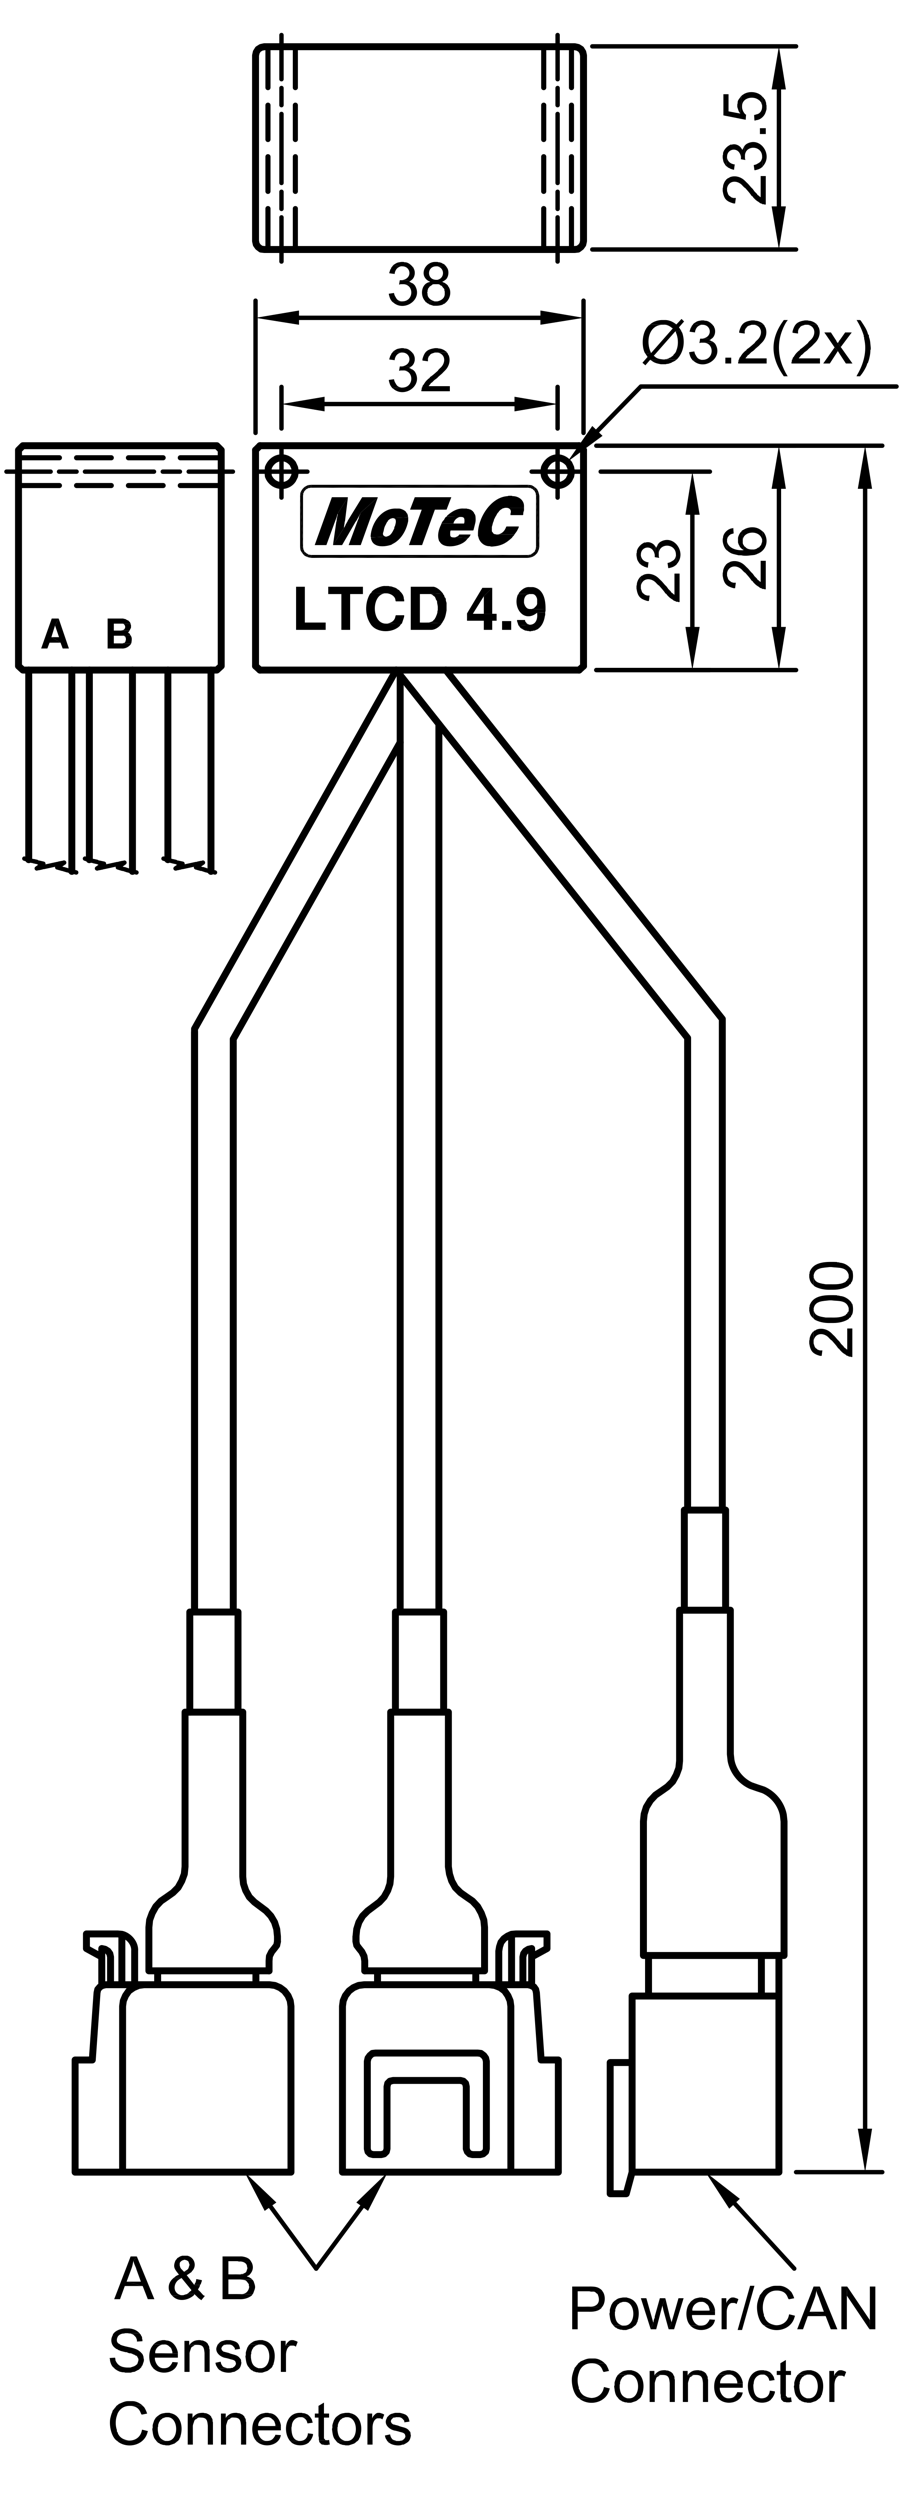 <?xml version="1.0" encoding="UTF-8"?><!-- Generator: Adobe Illustrator 16.0.0, SVG Export Plug-In . SVG Version: 6.00 Build 0)  --><!DOCTYPE svg PUBLIC "-//W3C//DTD SVG 1.1//EN" "http://www.w3.org/Graphics/SVG/1.1/DTD/svg11.dtd">
<svg xmlns="http://www.w3.org/2000/svg" xmlns:xlink="http://www.w3.org/1999/xlink" version="1.1" id="Layer_1" x="0px" y="0px" width="149px" height="410.5px" viewBox="0 0 149 410.5" enable-background="new 0 0 149 410.5" xml:space="preserve">
<g>
	
		<path fill="none" stroke="#000000" stroke-width="1.14" stroke-linecap="round" stroke-linejoin="round" stroke-miterlimit="10" d="   M42.7,110.03h52.44 M95.86,109.37V73.91 M41.98,109.37V73.91"/>
	
		<path fill="none" stroke="#000000" stroke-width="0.72" stroke-linecap="round" stroke-linejoin="round" stroke-miterlimit="10" d="   M97.96,110.03h32.82 M98.681,73.19h32.1 M127.96,102.95V80.27"/>
	<polyline fill-rule="evenodd" clip-rule="evenodd" points="126.76,102.95 129.101,102.95 127.96,110.03  "/>
	<polyline fill-rule="evenodd" clip-rule="evenodd" points="126.76,80.27 129.101,80.27 127.96,73.19  "/>
	<path fill-rule="evenodd" clip-rule="evenodd" d="M119.44,92.57v1.8v-0.3c0.302-1.374,1.812-1.308,2.58-0.36l0.239,0.24l0.181,0.12   c0.345,0.403,0.728,0.799,1.02,1.26l0.181,0.12l0.119,0.18c0.431,0.445,0.433,0.449,0.961,0.78l0.119,0.12l0.36,0.12v0.06h0.24   l0.18,0.06h0.18v-4.68h-0.84v3.48l-0.18-0.12l-0.12-0.12l-0.18-0.12l-0.061-0.06l-0.06-0.12l-0.42-0.42l-0.12-0.18l-0.18-0.24   l-0.061-0.06c-0.395-0.356-0.488-0.598-0.899-0.96l-0.301-0.3c-0.637-0.635-1.589-0.927-2.46-0.6l-0.18,0.12l-0.18,0.06"/>
	<path fill-rule="evenodd" clip-rule="evenodd" d="M118.721,94.31v0.24c0.202,1.261,0.552,1.694,1.8,2.04h0.239l0.12-0.9h-0.42   l-0.359-0.12l-0.12-0.12l-0.181-0.12l-0.06-0.06l-0.12-0.18l-0.18-0.54v-1.98l-0.181,0.12v0.06   c-0.233,0.194-0.508,0.841-0.479,1.14l-0.06,0.24"/>
	<path fill-rule="evenodd" clip-rule="evenodd" d="M121.84,87.17l0.181,1.68v-0.18c0.125-1.508,2.797-1.689,3.18-0.06v0.18   l0.06-1.56l-0.18-0.12c-0.817-0.706-2.048-0.66-2.939-0.12l-0.12,0.06"/>
	<path fill-rule="evenodd" clip-rule="evenodd" d="M121.24,88.67v0.42l0.06,0.18l0.061,0.18l0.12,0.18v0.06l0.12,0.18l0.239,0.24   l0.181,0.12l0.12,0.12l0.06-0.78l-0.12-0.18l-0.06-0.18v-0.36l-0.181-1.68l-0.06,0.12c-0.265,0.235-0.471,0.674-0.54,1.02v0.18"/>
	<path fill-rule="evenodd" clip-rule="evenodd" d="M119.38,90.35l0.181,0.12l0.12,0.12l0.119,0.06   c0.35,0.335,1.115,0.408,1.561,0.54h0.42c0.714,0.162,1.453,0.001,2.16-0.06l0.359-0.12l0.12-0.06   c1.468-0.537,1.948-2.201,1.08-3.48l-0.24-0.24l-0.06,1.56v0.18l-0.18,0.54l-0.181,0.18l-0.119,0.18l-0.181,0.06l-0.18,0.12   l-0.061,0.06l-0.18,0.06l-0.24,0.06c-0.504,0.013-1.097,0.027-1.439-0.42l-0.12-0.06l-0.12-0.18l-0.06,0.78h-0.061   c-0.999,0.065-2.368-0.251-2.64-1.38v-0.18"/>
	<path fill-rule="evenodd" clip-rule="evenodd" d="M118.721,88.73v0.12c0.056,0.484,0.218,1.007,0.539,1.38l0.12,0.12l0.061-1.56   v-0.24l0.06-0.18l0.061-0.18l0.12-0.12l0.119-0.18h0.061l0.12-0.12l0.12-0.06l0.239-0.06l0.181-0.06l-0.061-0.9l-0.12,0.06   c-0.717,0.025-1.564,0.819-1.56,1.56l-0.06,0.18"/>
	
		<line fill="none" stroke="#000000" stroke-width="1.14" stroke-linecap="round" stroke-linejoin="round" stroke-miterlimit="10" x1="95.141" y1="73.19" x2="42.7" y2="73.19"/>
	
		<path fill="none" stroke="#000000" stroke-width="0.72" stroke-linecap="round" stroke-linejoin="round" stroke-miterlimit="10" d="   M97.3,7.61h33.48 M97.3,40.97h33.48 M127.96,14.69v19.2"/>
	<polyline fill-rule="evenodd" clip-rule="evenodd" points="126.76,14.69 129.101,14.69 127.96,7.61  "/>
	<polyline fill-rule="evenodd" clip-rule="evenodd" points="126.76,33.89 129.101,33.89 127.96,40.97  "/>
	<path fill-rule="evenodd" clip-rule="evenodd" d="M119.44,29.39v1.8v-0.3c0.302-1.374,1.812-1.308,2.58-0.36l0.12,0.12l0.119,0.12   l0.181,0.12c0.345,0.403,0.728,0.799,1.02,1.26l0.181,0.12l0.119,0.18c0.431,0.445,0.433,0.449,0.961,0.78l0.119,0.12l0.36,0.12   v0.06h0.24l0.18,0.06h0.18v-4.68h-0.84v3.48l-0.18-0.12l-0.12-0.12l-0.18-0.12l-0.061-0.06l-0.06-0.12l-0.42-0.42l-0.12-0.18   l-0.18-0.24l-0.061-0.06c-0.395-0.356-0.488-0.598-0.899-0.96l-0.301-0.3c-0.637-0.635-1.589-0.927-2.46-0.6l-0.18,0.12l-0.18,0.06   "/>
	<path fill-rule="evenodd" clip-rule="evenodd" d="M118.721,31.13v0.24c0.202,1.261,0.552,1.694,1.8,2.04h0.239l0.12-0.9h-0.42   l-0.18-0.06l-0.18-0.06l-0.12-0.12l-0.181-0.12l-0.06-0.06l-0.12-0.18l-0.18-0.54v-1.98l-0.181,0.12v0.06   c-0.233,0.194-0.508,0.841-0.479,1.14l-0.06,0.24"/>
	<path fill-rule="evenodd" clip-rule="evenodd" d="M123.82,27.11l0.12,0.84h0.12c0.349-0.087,0.739-0.179,1.02-0.42l0.18-0.12   l-0.06-1.68v0.18c-0.153,0.705-0.392,0.753-0.96,1.08l-0.18,0.06"/>
	<path fill-rule="evenodd" clip-rule="evenodd" d="M122.32,23.93l0.06,1.74v-0.18c0.137-1.732,2.833-1.613,2.82,0.24l0.06,1.68   l0.12-0.18c1.63-1.855-0.556-4.985-2.819-3.54l-0.12,0.12"/>
	<polyline fill-rule="evenodd" clip-rule="evenodd" points="121.721,26.15 122.44,26.27 122.44,26.21 122.38,26.03 122.38,25.67    122.32,23.93 122.2,24.11 122.141,24.29 122.021,24.47 121.96,24.65 121.9,24.47 121.78,24.35 121.721,26.03  "/>
	<path fill-rule="evenodd" clip-rule="evenodd" d="M119.32,27.29l0.18,0.12l0.12,0.12l0.18,0.06l0.181,0.12l0.18,0.06l0.18,0.06   l0.24,0.06l0.12-0.9h-0.12c-0.602-0.114-1.03-0.461-1.14-1.08v-0.18"/>
	<path fill-rule="evenodd" clip-rule="evenodd" d="M118.721,25.73v0.18c0.134,0.723,0.064,0.616,0.479,1.26l0.12,0.12l0.12-1.56   c0.004-1.394,2.011-1.715,2.28,0.06v0.24l0.06-1.68l-0.12-0.18c-0.349-0.369-0.944-0.603-1.439-0.42h-0.24l-0.181,0.12   c-0.431,0.208-0.975,0.835-1.02,1.32v0.18l-0.06,0.18"/>
	<rect x="124.84" y="21.05" width="0.96" height="0.96"/>
	<path fill-rule="evenodd" clip-rule="evenodd" d="M123.88,18.89l0.061,0.9h0.12l0.18-0.06c0.657-0.05,1.281-0.596,1.5-1.2   l0.06-0.18l0.061-0.18l0.06-0.24v-0.6l-0.06-0.24v-0.18l-0.061-0.18l-0.06-0.18l-0.06-0.18l-0.12-0.12l-0.12-0.18l-0.24-0.24v1.68   c0.016,0.568-0.297,1.151-0.9,1.26l-0.18,0.06"/>
	<path fill-rule="evenodd" clip-rule="evenodd" d="M121.78,15.77l0.12,1.8v-0.06c-0.043-1.562,2.005-1.834,2.82-1.021h0.06   l0.12,0.18l0.12,0.12l0.18,0.54v0.18v-1.68c-0.724-0.818-2.25-0.935-3.12-0.3l-0.18,0.12"/>
	<path fill-rule="evenodd" clip-rule="evenodd" d="M121.12,17.33v0.24l0.061,0.18l0.06,0.18l0.06,0.18l0.061,0.18l0.24,0.36   l0.06-2.76l-0.12,0.18c-0.188,0.245-0.402,0.504-0.359,0.84l-0.061,0.24"/>
	<path fill-rule="evenodd" clip-rule="evenodd" d="M118.84,15.47v3.48l3.66,0.72l0.061-0.84l-0.12-0.06   c-0.28-0.239-0.558-0.833-0.54-1.2l-0.12-1.8l-0.12,0.12l-0.06,2.76l-1.92-0.36v-2.82"/>
	
		<path fill="none" stroke="#000000" stroke-width="0.72" stroke-linecap="round" stroke-linejoin="round" stroke-miterlimit="10" d="   M95.86,71.09V49.37 M41.98,71.09V49.37 M88.78,52.19H49.12"/>
	<polyline fill-rule="evenodd" clip-rule="evenodd" points="88.78,50.99 88.78,53.33 95.86,52.19  "/>
	<polyline fill-rule="evenodd" clip-rule="evenodd" points="49.12,50.99 49.12,53.33 41.98,52.19  "/>
	<path fill-rule="evenodd" clip-rule="evenodd" d="M64.72,48.11l-0.84,0.12v0.12c0.087,0.349,0.179,0.74,0.42,1.02l0.12,0.18   l1.68-0.06h-0.18c-0.705-0.153-0.753-0.392-1.08-0.96l-0.06-0.18"/>
	<path fill-rule="evenodd" clip-rule="evenodd" d="M67.9,46.61l-1.74,0.06h0.18c1.713,0.133,1.636,2.803-0.24,2.82l-1.68,0.06   l0.18,0.12c1.855,1.63,4.984-0.556,3.54-2.82l-0.12-0.12"/>
	<polyline fill-rule="evenodd" clip-rule="evenodd" points="65.68,46.01 65.56,46.73 65.62,46.73 65.8,46.67 66.16,46.67    67.9,46.61 67.72,46.49 67.54,46.43 67.36,46.31 67.18,46.25 67.36,46.19 67.48,46.07 65.8,46.01  "/>
	<path fill-rule="evenodd" clip-rule="evenodd" d="M64.54,43.61l-0.12,0.18l-0.12,0.12l-0.06,0.18l-0.12,0.18L64,44.63l-0.06,0.24   l0.9,0.12v-0.12c0.114-0.602,0.461-1.03,1.08-1.14h0.18"/>
	<path fill-rule="evenodd" clip-rule="evenodd" d="M66.1,43.01h-0.18c-0.723,0.133-0.616,0.065-1.26,0.48l-0.12,0.12l1.56,0.12   c1.394,0.004,1.715,2.011-0.06,2.28H65.8l1.68,0.06c0.662-0.364,0.835-1.374,0.48-1.98l-0.06-0.18h-0.06l-0.12-0.18   c-0.334-0.336-0.753-0.699-1.26-0.66l-0.18-0.06"/>
	<path fill-rule="evenodd" clip-rule="evenodd" d="M73.36,46.67h-1.74h0.42l0.18,0.06l0.12,0.12l0.18,0.06l0.12,0.12l0.12,0.18   l0.12,0.12L73,47.51v0.18l0.06,0.18v0.36c0.026,0.719-0.563,1.112-1.2,1.26h-0.24l-1.68,0.12l0.12,0.06l0.12,0.12l0.18,0.06   l0.12,0.12l0.72,0.24h0.42c0.285,0.022,0.813-0.067,1.08-0.18l0.18-0.12l0.18-0.06l0.12-0.12c0.831-0.658,1.065-1.987,0.42-2.76   v-0.06l-0.12-0.12"/>
	<path fill-rule="evenodd" clip-rule="evenodd" d="M73.24,43.67l-1.62,0.06h0.18c1.274,0.209,1.307,1.951,0.06,2.22h-0.24h1.56   c0.51-0.388,0.632-1.384,0.3-1.92l-0.12-0.18"/>
	<path fill-rule="evenodd" clip-rule="evenodd" d="M71.62,43.01h-0.06c-1.775-0.064-2.818,2.265-1.08,3.18l0.18,0.06l-0.06,0.06   c-1.413,0.253-1.629,2.178-0.78,3.12l0.12,0.18l1.68-0.12h-0.18l-0.18-0.06c-0.496-0.108-1.096-0.628-1.02-1.2l-0.06-0.18   l0.06-0.18v-0.18l0.06-0.18l0.06-0.18l0.12-0.12l0.12-0.18l0.12-0.06l0.18-0.12l0.12-0.12l0.18-0.06h2.16L73,46.43l-0.18-0.06   l-0.18-0.12l0.18-0.06l0.36-0.24h-1.56c-1.526-0.027-1.51-2.189,0-2.22l1.62-0.06l-0.3-0.3l-0.18-0.06l-0.18-0.12l-0.36-0.12h-0.18   l-0.18-0.06"/>
	
		<path fill="none" stroke="#000000" stroke-width="1.14" stroke-linecap="round" stroke-linejoin="round" stroke-miterlimit="10" d="   M95.86,73.91l-0.72-0.72 M42.7,73.19l-0.72,0.72 M95.86,109.37l-0.72,0.66 M42.7,110.03l-0.72-0.66 M41.98,9.11v30.48 M43.42,7.67   l-0.54,0.12l-0.48,0.3l-0.3,0.48l-0.12,0.54 M41.98,39.59l0.12,0.54l0.3,0.42l0.48,0.36l0.54,0.06h51l0.54-0.06l0.48-0.36l0.3-0.42   l0.12-0.54V9.11l-0.12-0.54l-0.3-0.48l-0.48-0.3l-0.54-0.12h-51"/>
	
		<path fill="none" stroke="#000000" stroke-width="0.72" stroke-linecap="round" stroke-linejoin="round" stroke-miterlimit="10" d="   M91.601,81.71v-8.52 M95.86,77.45H87.34"/>
	
		<path fill="none" stroke="#000000" stroke-width="0.84" stroke-linecap="round" stroke-linejoin="round" stroke-miterlimit="10" d="   M93.88,40.97v-6.72 M93.88,31.43v-5.7 M93.88,22.91v-5.64 M93.88,14.39V7.67 M89.32,40.97v-6.72 M89.32,31.43v-5.7 M89.32,22.91   v-5.64 M89.32,14.39V7.67"/>
	
		<path fill="none" stroke="#000000" stroke-width="1.14" stroke-linecap="round" stroke-linejoin="round" stroke-miterlimit="10" d="   M93.88,77.45l-0.12-0.66l-0.3-0.66c-1.348-1.568-3.277-1.112-4.02,0.66l-0.12,0.66l0.12,0.72c0.699,1.758,2.87,2.126,4.02,0.6   l0.3-0.6L93.88,77.45L93.88,77.45z"/>
	
		<path fill="none" stroke="#000000" stroke-width="0.84" stroke-linecap="round" stroke-linejoin="round" stroke-miterlimit="10" d="   M44.02,40.97v-6.72 M44.02,31.43v-5.7 M44.02,22.91v-5.64 M44.02,14.39V7.67 M48.52,40.97v-6.72 M48.52,31.43v-5.7 M48.52,22.91   v-5.64 M48.52,14.39V7.67"/>
	
		<line fill="none" stroke="#000000" stroke-width="0.72" stroke-linecap="round" stroke-linejoin="round" stroke-miterlimit="10" x1="41.98" y1="77.45" x2="50.5" y2="77.45"/>
	
		<path fill="none" stroke="#000000" stroke-width="1.14" stroke-linecap="round" stroke-linejoin="round" stroke-miterlimit="10" d="   M48.52,77.45l-0.12-0.66l-0.3-0.66c-1.22-1.563-3.321-1.117-4.02,0.66l-0.06,0.66l0.06,0.72c0.704,1.828,3.042,2.072,4.02,0.6   l0.3-0.6L48.52,77.45L48.52,77.45z"/>
	
		<path fill="none" stroke="#000000" stroke-width="0.72" stroke-linecap="round" stroke-linejoin="round" stroke-miterlimit="10" d="   M91.601,70.37v-6.84 M46.24,70.37v-6.84 M84.521,66.35H53.32"/>
	<polyline fill-rule="evenodd" clip-rule="evenodd" points="84.521,65.15 84.521,67.55 91.601,66.35  "/>
	<polyline fill-rule="evenodd" clip-rule="evenodd" points="53.32,65.15 53.32,67.55 46.24,66.35  "/>
	<path fill-rule="evenodd" clip-rule="evenodd" d="M64.72,62.27l-0.84,0.12v0.12c0.087,0.349,0.179,0.74,0.42,1.02l0.12,0.18   l1.68-0.06h-0.18c-0.705-0.153-0.753-0.392-1.08-0.96l-0.06-0.18"/>
	<path fill-rule="evenodd" clip-rule="evenodd" d="M67.9,60.77l-1.74,0.06h0.18c1.713,0.133,1.636,2.803-0.24,2.82l-1.68,0.06   l0.18,0.12c1.855,1.63,4.984-0.556,3.54-2.82l-0.12-0.12"/>
	<polyline fill-rule="evenodd" clip-rule="evenodd" points="65.68,60.17 65.56,60.89 65.62,60.89 65.8,60.83 66.16,60.83    67.9,60.77 67.72,60.65 67.54,60.59 67.36,60.47 67.18,60.41 67.36,60.35 67.48,60.23 65.8,60.17  "/>
	<path fill-rule="evenodd" clip-rule="evenodd" d="M64.54,57.77l-0.12,0.18l-0.12,0.12l-0.06,0.18l-0.12,0.18L64,58.79l-0.06,0.24   l0.9,0.12v-0.12c0.114-0.602,0.461-1.03,1.08-1.14h0.18"/>
	<path fill-rule="evenodd" clip-rule="evenodd" d="M66.1,57.17h-0.18c-0.723,0.134-0.616,0.065-1.26,0.48l-0.12,0.12l1.56,0.12   c1.394,0.004,1.716,2.011-0.06,2.28H65.8l1.68,0.06c0.662-0.364,0.835-1.374,0.48-1.98l-0.06-0.18h-0.06l-0.12-0.18   c-0.334-0.336-0.753-0.699-1.26-0.66l-0.18-0.06"/>
	<path fill-rule="evenodd" clip-rule="evenodd" d="M73.42,57.89h-1.8h0.3c1.374,0.302,1.308,1.811,0.36,2.58l-0.24,0.24l-0.12,0.18   c-0.403,0.345-0.799,0.728-1.26,1.02l-0.12,0.18l-0.18,0.12c-0.445,0.43-0.449,0.432-0.78,0.96l-0.12,0.12l-0.12,0.36h-0.06v0.24   l-0.06,0.18v0.18h4.68v-0.84h-3.48l0.12-0.18l0.12-0.12l0.12-0.18l0.06-0.06l0.12-0.06l0.42-0.42l0.18-0.12l0.24-0.18l0.06-0.06   c0.356-0.395,0.598-0.488,0.96-0.9l0.3-0.3c0.635-0.637,0.927-1.589,0.6-2.46l-0.12-0.18l-0.06-0.18"/>
	<path fill-rule="evenodd" clip-rule="evenodd" d="M71.68,57.17h-0.24c-1.261,0.203-1.694,0.552-2.04,1.8v0.24l0.9,0.12v-0.42   l0.12-0.36l0.12-0.12l0.12-0.18l0.06-0.06l0.18-0.12l0.54-0.18h1.98l-0.12-0.18h-0.06c-0.194-0.234-0.841-0.508-1.14-0.48   l-0.24-0.06"/>
	
		<polyline fill="none" stroke="#000000" stroke-width="0.72" stroke-linecap="round" stroke-linejoin="round" stroke-miterlimit="10" points="   147.28,63.47 105.28,63.47 98.141,70.79  "/>
	<path fill-rule="evenodd" clip-rule="evenodd" d="M111.181,59.03l-4.381,0.06l0.12,0.06l0.181,0.12   c0.468,0.367,0.896,0.417,1.439,0.54h0.84l0.181-0.06h0.18l0.54-0.18l0.18-0.12l0.181-0.06l0.06-0.06l0.18-0.06l0.12-0.12"/>
	<path fill-rule="evenodd" clip-rule="evenodd" d="M111.9,54.29l-0.96,0.12l0.06,0.06l0.061,0.18c0.328,0.799,0.396,1.69,0.18,2.52   l-0.18,0.54L111,57.83l-0.12,0.18l-0.239,0.24v0.06l-0.12,0.12l-0.181,0.12l-0.119,0.12l-0.181,0.06l-0.18,0.12l-0.36,0.12h-0.18   l-0.18,0.06h-0.181h2.221c1.14-1.15,1.398-2.894,0.899-4.38l-0.12-0.18"/>
	<path fill-rule="evenodd" clip-rule="evenodd" d="M106.74,53.33l-0.18,0.12c-1.053,0.981-1.228,3.186-0.66,4.44l0.12,0.18   l0.96-0.12l-0.061-0.06c-0.814-1.689-0.431-4.436,1.86-4.56h0.18"/>
	<path fill-rule="evenodd" clip-rule="evenodd" d="M108.96,52.55h-0.06c-0.692-0.022-1.517,0.207-2.04,0.66l-0.12,0.12l4.38-0.06   l-0.18-0.12c-0.499-0.352-0.954-0.552-1.561-0.6h-0.18"/>
	<path fill-rule="evenodd" clip-rule="evenodd" d="M111.96,52.37l-0.84,0.9l-4.38,0.06h2.22c0.516-0.065,0.997,0.163,1.38,0.48   l0.181,0.12l-3.54,4.02l-0.96,0.12l0.359,0.54l-0.84,0.96l0.48,0.42l0.779-0.9l4.381-0.06h-2.221   c-0.465-0.058-1.046-0.1-1.38-0.479l-0.18-0.12l3.54-4.02l0.96-0.12l-0.36-0.54l0.84-0.96"/>
	<path fill-rule="evenodd" clip-rule="evenodd" d="M114.061,57.71l-0.84,0.12v0.12c0.087,0.349,0.179,0.74,0.42,1.02l0.119,0.18   l1.681-0.06h-0.181c-0.704-0.153-0.753-0.392-1.079-0.96l-0.061-0.18"/>
	<path fill-rule="evenodd" clip-rule="evenodd" d="M117.24,56.21l-1.74,0.06h0.181c1.713,0.133,1.636,2.803-0.24,2.82l-1.681,0.06   l0.181,0.12c1.854,1.63,4.983-0.556,3.54-2.82l-0.12-0.12"/>
	<polyline fill-rule="evenodd" clip-rule="evenodd" points="115.021,55.61 114.9,56.33 114.96,56.33 115.141,56.27 115.5,56.27    117.24,56.21 117.061,56.09 116.88,56.03 116.7,55.91 116.521,55.85 116.7,55.79 116.82,55.67 115.141,55.61  "/>
	<path fill-rule="evenodd" clip-rule="evenodd" d="M113.88,53.21l-0.12,0.18l-0.119,0.12l-0.061,0.18l-0.12,0.18l-0.12,0.36   l-0.06,0.24l0.9,0.12v-0.12c0.113-0.602,0.461-1.03,1.079-1.14h0.181"/>
	<path fill-rule="evenodd" clip-rule="evenodd" d="M115.44,52.61h-0.181c-0.723,0.134-0.615,0.065-1.26,0.48l-0.12,0.12l1.561,0.12   c1.394,0.004,1.715,2.011-0.061,2.28h-0.239l1.68,0.06c0.662-0.364,0.835-1.374,0.479-1.98l-0.06-0.18h-0.06l-0.12-0.18   c-0.334-0.336-0.753-0.699-1.261-0.66l-0.18-0.06"/>
	<rect x="119.16" y="58.73" width="0.96" height="0.96"/>
	<path fill-rule="evenodd" clip-rule="evenodd" d="M125.46,53.33h-1.8h0.3c1.374,0.302,1.309,1.811,0.36,2.58l-0.24,0.24l-0.12,0.18   c-0.402,0.345-0.799,0.728-1.26,1.02l-0.12,0.18l-0.18,0.12c-0.445,0.43-0.449,0.432-0.78,0.96l-0.12,0.12l-0.12,0.36h-0.06v0.24   l-0.061,0.18v0.18h4.681v-0.84h-3.48l0.12-0.18l0.12-0.12l0.12-0.18l0.06-0.06l0.12-0.06l0.42-0.42l0.181-0.12l0.239-0.18   l0.061-0.06c0.355-0.395,0.598-0.488,0.96-0.9l0.3-0.3c0.635-0.637,0.927-1.589,0.6-2.46l-0.119-0.18l-0.061-0.18"/>
	<path fill-rule="evenodd" clip-rule="evenodd" d="M123.721,52.61h-0.24c-1.262,0.203-1.694,0.552-2.04,1.8v0.24l0.899,0.12v-0.42   l0.12-0.36l0.12-0.12l0.12-0.18l0.06-0.06l0.181-0.12l0.54-0.18h1.979l-0.12-0.18h-0.06c-0.194-0.234-0.841-0.508-1.14-0.48   l-0.24-0.06"/>
	<path fill-rule="evenodd" clip-rule="evenodd" d="M129.42,52.55h-0.66l-0.119,0.18c-2.134,2.937-2.05,5.921,0,8.88l0.119,0.18h0.66   l-0.06-0.06c-1.723-2.825-1.905-5.897-0.24-8.76l0.12-0.18"/>
	<path fill-rule="evenodd" clip-rule="evenodd" d="M134.221,53.33h-1.801h0.301c1.374,0.302,1.308,1.812,0.359,2.58l-0.24,0.24   l-0.119,0.18c-0.403,0.345-0.8,0.728-1.261,1.02l-0.12,0.18l-0.18,0.12c-0.445,0.43-0.449,0.432-0.78,0.96l-0.12,0.12l-0.119,0.36   h-0.061v0.24l-0.06,0.18v0.18h4.68v-0.84h-3.479l0.119-0.18l0.12-0.12l0.12-0.18l0.061-0.06l0.119-0.06l0.421-0.42l0.18-0.12   l0.24-0.18l0.06-0.06c0.356-0.395,0.598-0.488,0.96-0.9l0.3-0.3c0.636-0.637,0.928-1.589,0.601-2.46l-0.12-0.18l-0.061-0.18"/>
	<path fill-rule="evenodd" clip-rule="evenodd" d="M132.48,52.61h-0.24c-1.261,0.203-1.694,0.552-2.04,1.8v0.24l0.9,0.12v-0.42   l0.12-0.36l0.119-0.12l0.12-0.18l0.061-0.06l0.18-0.12l0.54-0.18h1.98l-0.12-0.18h-0.061c-0.193-0.234-0.841-0.508-1.14-0.48   l-0.24-0.06"/>
	<polyline fill-rule="evenodd" clip-rule="evenodd" points="137.101,57.05 135.24,59.69 136.32,59.69 137.641,57.65  "/>
	<polyline fill-rule="evenodd" clip-rule="evenodd" points="136.5,54.59 135.42,54.59 137.101,57.05 137.641,57.65 137.94,58.13    138.96,59.69 140.04,59.69 138.12,56.99 137.641,56.33 137.46,56.15 137.4,55.97 137.28,55.79  "/>
	<polyline fill-rule="evenodd" clip-rule="evenodd" points="139.92,54.59 138.84,54.59 138,55.79 137.94,55.85 137.82,56.03    137.76,56.15 137.641,56.33 138.12,56.99  "/>
	<path fill-rule="evenodd" clip-rule="evenodd" d="M141.3,52.55h-0.6l0.06,0.06c0.477,0.803,0.872,1.622,1.141,2.52v0.24h0.06v0.24   c0.501,2.023-0.098,4.176-1.14,5.94l-0.12,0.24h0.6l0.061-0.12c0.338-0.343,0.966-1.4,1.08-1.86l0.06-0.18h0.061l0.06-0.18   l0.061-0.18c0.153-0.435,0.32-1.286,0.3-1.74l0.06-0.18v-0.24c-0.063-0.619-0.065-1.217-0.3-1.8v-0.18l-0.06-0.18h-0.061   l-0.06-0.18c-0.174-0.663-0.639-1.349-1.021-1.92l-0.12-0.18"/>
	<polyline fill-rule="evenodd" clip-rule="evenodd" points="97.3,69.95 98.98,71.57 93.221,75.83  "/>
	
		<path fill="none" stroke="#000000" stroke-width="0.72" stroke-linecap="round" stroke-linejoin="round" stroke-miterlimit="10" d="   M89.5,77.45h4.26 M91.601,79.61v-4.26 M97.96,110.03h18.66 M98.681,77.45h17.939 M113.74,102.95V84.53"/>
	<polyline fill-rule="evenodd" clip-rule="evenodd" points="112.601,102.95 114.94,102.95 113.74,110.03  "/>
	<polyline fill-rule="evenodd" clip-rule="evenodd" points="112.601,84.53 114.94,84.53 113.74,77.45  "/>
	<path fill-rule="evenodd" clip-rule="evenodd" d="M105.28,94.67v1.8v-0.3c0.302-1.374,1.812-1.308,2.58-0.36l0.24,0.24l0.18,0.12   c0.345,0.403,0.728,0.799,1.02,1.26l0.181,0.12l0.12,0.18c0.43,0.445,0.432,0.449,0.96,0.78l0.12,0.12l0.359,0.12v0.06h0.24   l0.18,0.06h0.181v-4.68H110.8v3.48l-0.18-0.12l-0.12-0.12l-0.18-0.12l-0.061-0.06l-0.06-0.12l-0.42-0.42l-0.12-0.18l-0.18-0.24   l-0.061-0.06c-0.395-0.356-0.487-0.598-0.899-0.96l-0.3-0.3c-0.638-0.635-1.59-0.927-2.461-0.6l-0.18,0.12l-0.18,0.06"/>
	<path fill-rule="evenodd" clip-rule="evenodd" d="M104.561,96.41v0.24c0.203,1.261,0.552,1.694,1.8,2.04h0.24l0.12-0.9H106.3   l-0.359-0.12l-0.12-0.12l-0.18-0.12l-0.061-0.06l-0.12-0.18l-0.06-0.18l-0.12-0.36v-1.98l-0.18,0.12v0.06   c-0.234,0.194-0.509,0.841-0.48,1.14l-0.06,0.24"/>
	<path fill-rule="evenodd" clip-rule="evenodd" d="M109.66,92.45l0.12,0.84h0.12c0.349-0.087,0.74-0.179,1.02-0.42l0.181-0.12   l-0.061-1.68v0.18c-0.152,0.705-0.392,0.753-0.96,1.08l-0.18,0.06"/>
	<path fill-rule="evenodd" clip-rule="evenodd" d="M108.16,89.27l0.061,1.74v-0.18c0.133-1.713,2.803-1.636,2.819,0.24l0.061,1.68   l0.12-0.18c1.63-1.855-0.557-4.984-2.82-3.54l-0.12,0.12"/>
	<polyline fill-rule="evenodd" clip-rule="evenodd" points="107.561,91.49 108.28,91.61 108.28,91.55 108.221,91.37 108.221,91.01    108.16,89.27 108.04,89.45 107.98,89.63 107.86,89.81 107.8,89.99 107.74,89.81 107.62,89.69 107.561,91.37  "/>
	<path fill-rule="evenodd" clip-rule="evenodd" d="M105.16,92.63l0.18,0.12l0.12,0.12l0.181,0.06l0.18,0.12l0.36,0.12l0.239,0.06   l0.12-0.9h-0.12c-0.602-0.114-1.029-0.461-1.14-1.08v-0.18"/>
	<path fill-rule="evenodd" clip-rule="evenodd" d="M104.561,91.07v0.18c0.134,0.723,0.064,0.616,0.479,1.26l0.12,0.12l0.12-1.56   c0.004-1.394,2.011-1.715,2.28,0.06v0.24l0.06-1.68l-0.12-0.18c-0.349-0.369-0.943-0.603-1.439-0.42h-0.24l-0.18,0.12   c-0.432,0.208-0.976,0.835-1.021,1.32v0.18l-0.06,0.18"/>
	
		<line fill="none" stroke="#000000" stroke-width="0.72" stroke-linecap="round" stroke-linejoin="round" stroke-miterlimit="10" x1="46.24" y1="81.71" x2="46.24" y2="73.19"/>
	
		<path fill="none" stroke="#000000" stroke-width="1.14" stroke-linecap="round" stroke-linejoin="round" stroke-miterlimit="10" d="   M31.96,264.711V169.49 M12.34,356.689H47.8 M17.38,325.91h26.88 M14.2,317.57h5.1 M23.68,325.91l-0.9,0.119l-0.84,0.361   l-0.78,0.539l-0.54,0.781l-0.36,0.84l-0.12,0.898 M47.8,329.449l-0.12-0.898l-0.36-0.84l-0.6-0.781L46,326.391l-0.84-0.361   l-0.9-0.119 M42.04,323.631v2.279 M25.9,323.631v2.279 M24.46,316.49v7.141 M27.4,311.51l-0.96,0.66l-0.84,0.9l-0.6,1.08   l-0.42,1.139l-0.12,1.201 M27.4,311.51l1.02-0.721l0.84-0.84l0.6-1.08l0.42-1.139l0.12-1.201 M47.8,329.449v27.24 M20.14,329.449   v27.24 M15.94,327.23l-0.78,11.039 M17.38,325.91l-0.54,0.119l-0.42,0.24l-0.36,0.42l-0.12,0.541 M15.16,338.27h-2.82v18.42    M16.72,326.029v-6.059 M18.16,325.91v-4.561l-0.12-0.539l-0.3-0.42l-0.48-0.301l-0.54-0.119 M20.02,325.91v-8.279 M22.12,325.91   v-5.52c0.108-1.246-0.922-2.473-2.1-2.76l-0.72-0.061 M14.2,317.57v2.4l2.52,1.379 M39.88,281.15v27 M30.4,306.529V281.15h9.48    M44.2,323.631H24.46 M45.58,318.83v-0.84l-0.12-1.201l-0.36-1.139l-0.6-1.02l-0.78-0.842l-0.96-0.719 M39.88,308.15L40,309.35   l0.36,1.08l0.6,1.08l0.84,0.84l0.96,0.721 M119.2,264.41v-16.439h-6.78v16.439 M127.96,327.77h-24.12v28.92l-0.96,3.541h-2.64   v-21.541h3.6 M125.08,327.77v-6.66 M106.54,321.109v6.66 M127.96,321.109v35.58h-24.12 M128.8,299.09l-0.119-1.08   c-0.355-1.777-1.593-3.324-3.24-4.08l-1.08-0.359 M119.98,288.051l0.12,1.08c0.354,1.777,1.592,3.324,3.239,4.08l1.021,0.359    M119.98,288.051V264.41h-8.34v24.721 M108.641,294.109l1.02-0.719l0.84-0.84l0.601-1.08l0.42-1.141l0.12-1.199 M108.641,294.109   l-0.96,0.66l-0.841,0.9l-0.659,1.08l-0.36,1.141l-0.12,1.199v22.02h23.1v-22.02"/>
	<path fill-rule="evenodd" clip-rule="evenodd" d="M62.08,81.65H59.5l-2.4,3.9v0.06l-0.12,0.18l-0.12,0.24l-0.06,0.06l-0.06,0.18   l-0.12,0.24l-0.12,0.18l-1.8,2.82h1.5l2.22-3.84c0.187-0.134,0.517-0.962,0.72-1.2l0.06-0.24"/>
	<polyline fill-rule="evenodd" clip-rule="evenodd" points="62.08,81.65 59.2,84.23 59.2,84.29 59.14,84.53 59.02,84.71 58.9,85.19    58.78,85.43 58.72,85.61 57.28,89.51 59.26,89.51  "/>
	<path fill-rule="evenodd" clip-rule="evenodd" d="M57.16,81.65h-2.64l-2.82,7.86h1.92L55,85.73c0.183-0.516,0.314-0.714,0.42-1.26   l0.12-0.24"/>
	<path fill-rule="evenodd" clip-rule="evenodd" d="M57.16,81.65l-1.62,2.58l-0.06,0.06v0.24l-0.06,0.24l-0.06,0.24v0.12l-0.06,0.18   v0.24l-0.06,0.18l-0.54,3.78l1.8-2.82c0.006-0.322,0.114-0.638,0.12-0.96l0.06-0.18"/>
	<path fill-rule="evenodd" clip-rule="evenodd" d="M67.06,84.95l-2.52,0.12l0.36,0.12c0.242,0.337,0.092,0.777,0,1.14l-0.12,0.24   v0.18c-0.269,0.511-0.518,1.166-1.14,1.32l-0.18,0.06l-2.52,0.12v0.18L61,88.61c0.396,1.33,2.073,1.197,3.12,0.9l0.18-0.06   l0.18-0.12c1.427-0.683,2.294-2.274,2.58-3.78v-0.42"/>
	<path fill-rule="evenodd" clip-rule="evenodd" d="M65.14,83.51h-0.06c-2.405-0.096-4.067,2.371-4.2,4.56l0.06,0.18l2.52-0.12H63.4   l-0.18-0.06c-0.264-0.108-0.333-0.275-0.3-0.54l0.06-0.18l0.06-0.24c0.137-0.74,0.226-0.715,0.54-1.38l0.12-0.12l0.06-0.18h0.06   l0.12-0.12l0.18-0.12l0.18-0.06l0.24-0.06l2.52-0.12L67,84.77v-0.18l-0.06-0.12l-0.06-0.18h-0.06l-0.06-0.12   c-0.111-0.331-0.932-0.692-1.26-0.66h-0.18"/>
	<polyline fill-rule="evenodd" clip-rule="evenodd" points="74.14,81.65 68.14,81.65 67.36,83.69 69.28,83.69 67.18,89.51    69.34,89.51 71.44,83.69 73.36,83.69  "/>
	<polyline fill-rule="evenodd" clip-rule="evenodd" points="77.32,87.77 75.46,87.77 75.4,87.83 75.28,88.01 74.92,88.19    74.74,88.25 74.56,88.25 76.9,88.37 77.08,88.19 77.2,88.01  "/>
	<path fill-rule="evenodd" clip-rule="evenodd" d="M73.36,84.83l-0.18,0.12l-0.12,0.18l-0.12,0.24l-0.18,0.18l-0.12,0.18l-0.12,0.24   h1.98v-0.06c0.131-0.508,0.532-0.877,1.021-1.02h0.18"/>
	<path fill-rule="evenodd" clip-rule="evenodd" d="M76.24,83.51h-0.06c-1.032-0.078-1.953,0.478-2.701,1.14l-0.12,0.18l2.34,0.06   c0.628-0.023,0.614,0.337,0.6,0.84l-0.06,0.24h-3.72l-0.06,0.18c-0.391,0.778-0.651,1.725-0.36,2.58l0.06,0.18h0.06l0.06,0.12   c0.792,1.249,3.738,0.62,4.441-0.479l0.18-0.18l-2.34-0.12c-0.709,0.008-0.603-0.353-0.6-0.9l0.06-0.24h3.72l0.06-0.12l0.061-0.24   c0.235-0.987,0.34-1.054,0.24-2.04l-0.061-0.18l-0.06-0.12l-0.061-0.06l-0.06-0.18l-0.12-0.12l-0.06-0.12l-0.12-0.06l-0.12-0.12   l-0.12-0.06l-0.36-0.12h-0.12l-0.18-0.06h-0.24"/>
	<path fill-rule="evenodd" clip-rule="evenodd" d="M85.24,86.45H83.2l-0.12,0.24c-0.241,0.581-0.648,0.93-1.26,1.08h-0.18h2.88   l0.12-0.18l0.18-0.24l0.12-0.18l0.24-0.48"/>
	<path fill-rule="evenodd" clip-rule="evenodd" d="M86.08,83.39h-2.939h0.18c0.515,0.102,0.717,0.467,0.54,0.96v0.24h2.04l0.06-0.12   v-0.24l0.061-0.24l0.06-0.18v-0.24"/>
	<path fill-rule="evenodd" clip-rule="evenodd" d="M83.8,81.41h-0.239l-0.181,0.06c-2.757,0.158-4.892,3.637-4.859,6.18v0.36   l0.06,0.12c0.134,0.849,0.953,1.593,1.86,1.56l0.24,0.06h0.18c1.432-0.104,2.176-0.478,3.24-1.44l0.12-0.18l0.18-0.18l0.12-0.18h-3   l-0.181-0.06h-0.119l-0.181-0.12l-0.06-0.12l-0.12-0.12L80.8,87.23v-0.72l0.061-0.18l0.06-0.24l0.061-0.24l0.12-0.3l0.06-0.24   l0.24-0.48l0.12-0.18l0.12-0.24l0.119-0.18l0.12-0.12L82,83.93l0.181-0.18l0.359-0.24l0.181-0.06l0.239-0.06h3.12v-0.18   c0.071-1.062-0.874-1.748-1.859-1.74l-0.181-0.06"/>
	<polyline fill-rule="evenodd" clip-rule="evenodd" points="88.601,81.41 88.061,81.41 88.48,80.87  "/>
	<polyline fill-rule="evenodd" clip-rule="evenodd" points="88.061,81.41 88.48,80.87 88,80.99  "/>
	<polyline fill-rule="evenodd" clip-rule="evenodd" points="88.48,80.87 88,80.99 88.24,80.33  "/>
	<polyline fill-rule="evenodd" clip-rule="evenodd" points="88,80.99 88.24,80.33 87.82,80.63  "/>
	<polyline fill-rule="evenodd" clip-rule="evenodd" points="88.24,80.33 87.82,80.63 87.82,79.97  "/>
	<polyline fill-rule="evenodd" clip-rule="evenodd" points="87.82,80.63 87.82,79.97 87.521,80.33  "/>
	<polyline fill-rule="evenodd" clip-rule="evenodd" points="87.82,79.97 87.521,80.33 87.34,79.67  "/>
	<polyline fill-rule="evenodd" clip-rule="evenodd" points="87.521,80.33 87.34,79.67 87.16,80.15  "/>
	<polyline fill-rule="evenodd" clip-rule="evenodd" points="87.34,79.67 87.16,80.15 86.74,79.61  "/>
	<polyline fill-rule="evenodd" clip-rule="evenodd" points="87.16,80.15 86.74,79.61 86.74,80.09  "/>
	<polyline fill-rule="evenodd" clip-rule="evenodd" points="86.74,80.09 86.74,79.61 51.1,80.09  "/>
	<polyline fill-rule="evenodd" clip-rule="evenodd" points="86.74,79.61 51.1,80.09 51.1,79.61  "/>
	<polyline fill-rule="evenodd" clip-rule="evenodd" points="51.1,79.61 51.1,80.09 50.56,79.67  "/>
	<polyline fill-rule="evenodd" clip-rule="evenodd" points="51.1,80.09 50.56,79.67 50.68,80.15  "/>
	<polyline fill-rule="evenodd" clip-rule="evenodd" points="50.56,79.67 50.68,80.15 50.02,79.97  "/>
	<polyline fill-rule="evenodd" clip-rule="evenodd" points="50.68,80.15 50.02,79.97 50.32,80.33  "/>
	<polyline fill-rule="evenodd" clip-rule="evenodd" points="50.02,79.97 50.32,80.33 49.66,80.33  "/>
	<polyline fill-rule="evenodd" clip-rule="evenodd" points="50.32,80.33 49.66,80.33 50.02,80.63  "/>
	<polyline fill-rule="evenodd" clip-rule="evenodd" points="49.66,80.33 50.02,80.63 49.36,80.87  "/>
	<polyline fill-rule="evenodd" clip-rule="evenodd" points="50.02,80.63 49.36,80.87 49.84,80.99  "/>
	<polyline fill-rule="evenodd" clip-rule="evenodd" points="49.36,80.87 49.84,80.99 49.3,81.41  "/>
	<polyline fill-rule="evenodd" clip-rule="evenodd" points="49.84,80.99 49.3,81.41 49.78,81.41  "/>
	<polyline fill-rule="evenodd" clip-rule="evenodd" points="49.78,81.41 49.3,81.41 49.78,89.81  "/>
	<polyline fill-rule="evenodd" clip-rule="evenodd" points="49.3,81.41 49.78,89.81 49.3,89.81  "/>
	<polyline fill-rule="evenodd" clip-rule="evenodd" points="49.3,89.81 49.78,89.81 49.36,90.35  "/>
	<polyline fill-rule="evenodd" clip-rule="evenodd" points="49.78,89.81 49.36,90.35 49.84,90.17  "/>
	<polyline fill-rule="evenodd" clip-rule="evenodd" points="49.36,90.35 49.84,90.17 49.66,90.83  "/>
	<polyline fill-rule="evenodd" clip-rule="evenodd" points="49.84,90.17 49.66,90.83 50.02,90.59  "/>
	<polyline fill-rule="evenodd" clip-rule="evenodd" points="49.66,90.83 50.02,90.59 50.02,91.25  "/>
	<polyline fill-rule="evenodd" clip-rule="evenodd" points="50.02,90.59 50.02,91.25 50.32,90.83  "/>
	<polyline fill-rule="evenodd" clip-rule="evenodd" points="50.02,91.25 50.32,90.83 50.56,91.49  "/>
	<polyline fill-rule="evenodd" clip-rule="evenodd" points="50.32,90.83 50.56,91.49 50.68,91.07  "/>
	<polyline fill-rule="evenodd" clip-rule="evenodd" points="50.56,91.49 50.68,91.07 51.1,91.61  "/>
	<polyline fill-rule="evenodd" clip-rule="evenodd" points="50.68,91.07 51.1,91.61 51.1,91.13  "/>
	<polyline fill-rule="evenodd" clip-rule="evenodd" points="51.1,91.13 51.1,91.61 86.74,91.13  "/>
	<polyline fill-rule="evenodd" clip-rule="evenodd" points="51.1,91.61 86.74,91.13 86.74,91.61  "/>
	<polyline fill-rule="evenodd" clip-rule="evenodd" points="86.74,91.61 86.74,91.13 87.34,91.49  "/>
	<polyline fill-rule="evenodd" clip-rule="evenodd" points="86.74,91.13 87.34,91.49 87.16,91.07  "/>
	<polyline fill-rule="evenodd" clip-rule="evenodd" points="87.34,91.49 87.16,91.07 87.82,91.25  "/>
	<polyline fill-rule="evenodd" clip-rule="evenodd" points="87.16,91.07 87.82,91.25 87.521,90.83  "/>
	<polyline fill-rule="evenodd" clip-rule="evenodd" points="87.82,91.25 87.521,90.83 88.24,90.83  "/>
	<polyline fill-rule="evenodd" clip-rule="evenodd" points="87.521,90.83 88.24,90.83 87.82,90.59  "/>
	<polyline fill-rule="evenodd" clip-rule="evenodd" points="88.24,90.83 87.82,90.59 88.48,90.35  "/>
	<polyline fill-rule="evenodd" clip-rule="evenodd" points="87.82,90.59 88.48,90.35 88,90.17  "/>
	<polyline fill-rule="evenodd" clip-rule="evenodd" points="88.48,90.35 88,90.17 88.601,89.81  "/>
	<polyline fill-rule="evenodd" clip-rule="evenodd" points="88,90.17 88.601,89.81 88.061,89.81  "/>
	<polyline fill-rule="evenodd" clip-rule="evenodd" points="88.061,89.81 88.601,89.81 88.061,81.41  "/>
	<polyline fill-rule="evenodd" clip-rule="evenodd" points="88.601,89.81 88.061,81.41 88.601,81.41  "/>
	<polyline fill-rule="evenodd" clip-rule="evenodd" points="50.08,96.35 48.64,96.35 48.64,103.43 53.5,103.43 53.5,102.23    50.08,102.23  "/>
	<polyline fill-rule="evenodd" clip-rule="evenodd" points="59.62,96.35 53.92,96.35 53.92,97.55 56.08,97.55 56.08,103.43    57.52,103.43 57.52,97.55 59.62,97.55  "/>
	<path fill-rule="evenodd" clip-rule="evenodd" d="M66.4,101.03h-1.38l-0.06,0.18c-0.116,0.738-0.693,1.077-1.38,1.2H63.4l2.52,0.06   l0.12-0.12l0.12-0.36l0.06-0.18l0.06-0.18l0.06-0.18l0.06-0.24"/>
	<path fill-rule="evenodd" clip-rule="evenodd" d="M60.94,97.37l-0.12,0.12l-0.12,0.18c-0.771,1.44-0.753,3.449,0.18,4.8l0.12,0.18   l0.06,0.06c1.06,1.274,3.515,1.21,4.62,0.06l0.12-0.18l0.12-0.12l-2.52-0.06c-2.388,0.014-2.435-4.793-0.12-4.98h0.18"/>
	<path fill-rule="evenodd" clip-rule="evenodd" d="M63.4,96.23h-0.12c-0.587-0.074-2.023,0.495-2.28,1.08l-0.06,0.06l2.52,0.06   c0.622-0.016,1.499,0.478,1.5,1.14l0.06,0.18h1.38v-0.24l-0.06-0.18c0-0.523-0.292-0.919-0.66-1.26l-0.12-0.18l-0.18-0.06   l-0.12-0.12l-0.18-0.12l-0.12-0.061l-0.72-0.24h-0.18l-0.24-0.06h-0.18"/>
	<path fill-rule="evenodd" clip-rule="evenodd" d="M72.76,97.43l-2.16,0.12h0.12l0.18,0.06l0.12,0.06   c0.336,0.358,0.4,0.135,0.6,0.78l0.12,0.18l0.06,0.12c-0.015,0.347,0.141,0.674,0.12,1.02v0.42l-0.06,0.18v0.18   c-0.056,0.294-0.182,0.568-0.3,0.84l-0.12,0.18v0.06c-0.453,0.405-0.214,0.376-0.78,0.54l-0.18,0.06h-1.5l3.6,0.12l0.12-0.18   l0.06-0.12c0.394-0.546,0.479-1.164,0.6-1.8v-1.26l-0.06-0.18l-0.06-0.24v-0.18l-0.06-0.18l-0.12-0.12l-0.12-0.36l-0.12-0.12"/>
	<path fill-rule="evenodd" clip-rule="evenodd" d="M70.9,96.35h-3.42v7.08h3.36c0.617,0.004,1.256-0.431,1.62-0.9l0.12-0.18   l-3.6-0.12v-4.68h1.62l2.16-0.12l-0.12-0.12c-0.312-0.389-0.86-0.855-1.38-0.96h-0.18"/>
	<polyline fill-rule="evenodd" clip-rule="evenodd" points="80.86,96.53 79.24,96.53 76.721,100.73 76.721,101.93 79.48,101.93    79.48,103.43 80.86,103.43 80.86,101.93 81.58,101.93 81.58,100.79 77.681,100.79 79.48,97.91  "/>
	<polyline fill-rule="evenodd" clip-rule="evenodd" points="80.86,96.53 79.48,97.91 79.48,100.79 77.681,100.79 80.86,100.79  "/>
	<rect x="82.48" y="101.99" width="1.5" height="1.44"/>
	<polyline fill-rule="evenodd" clip-rule="evenodd" points="86.26,101.81 84.94,101.81 84.94,101.99 85.181,102.71 87.101,102.59    87.04,102.59 86.681,102.47 86.5,102.35 86.5,102.29 86.38,102.17 86.26,101.99  "/>
	<path fill-rule="evenodd" clip-rule="evenodd" d="M89.561,100.55l-1.32,0.06v0.12c0.093,0.837-0.15,1.797-1.14,1.86l-1.92,0.12   l0.119,0.12l0.12,0.18l0.181,0.18l0.18,0.06l0.12,0.12l0.18,0.06l0.18,0.12h0.181l0.18,0.06h0.18l0.24,0.06h0.12l0.18-0.06h0.181   l0.12-0.06h0.18l0.24-0.12l0.18-0.06c0.756-0.462,1.131-1.298,1.26-2.16l0.061-0.24v-0.24"/>
	<path fill-rule="evenodd" clip-rule="evenodd" d="M85.181,97.55l-0.12,0.12c-0.867,2.16,1.045,4.712,3.18,2.94l1.32-0.06l0.06-0.24   v-0.24l-2.46-0.06h-0.12c-0.553,0.004-0.855-0.529-0.96-1.02v-0.24c-0.009-0.462,0.194-1.051,0.72-1.14l0.181-0.06h0.24"/>
	<path fill-rule="evenodd" clip-rule="evenodd" d="M87.16,96.41h-0.12c-0.733-0.093-1.379,0.419-1.8,0.96l-0.06,0.18h2.22   c0.462-0.039,0.764,0.437,0.84,0.84v0.78l-0.06,0.18l-0.12,0.18l-0.36,0.36l-0.36,0.12h-0.18l2.46,0.06v-0.3   c-0.009-1.432-0.416-3.1-2.04-3.36h-0.24"/>
	
		<path fill="none" stroke="#000000" stroke-width="0.72" stroke-linecap="round" stroke-linejoin="round" stroke-miterlimit="10" d="   M91.601,42.95v-7.26 M91.601,34.31v-2.82 M91.601,30.05V18.71 M91.601,17.27v-2.82 M91.601,13.01V5.75 M46.24,42.95v-7.26    M46.24,34.31v-2.82 M46.24,30.05V18.71 M46.24,17.27v-2.82 M46.24,13.01V5.75 M97.96,73.19h46.98 M130.78,356.689h14.16    M142.12,80.27v269.281"/>
	<polyline fill-rule="evenodd" clip-rule="evenodd" points="140.92,80.27 143.26,80.27 142.12,73.19  "/>
	<polyline fill-rule="evenodd" clip-rule="evenodd" points="140.92,349.551 143.26,349.551 142.12,356.689  "/>
	<path fill-rule="evenodd" clip-rule="evenodd" d="M133.66,218.631v1.799v-0.299c0.302-1.375,1.812-1.309,2.58-0.361l0.24,0.24   l0.18,0.121c0.345,0.402,0.729,0.799,1.021,1.26l0.18,0.119l0.12,0.18c0.43,0.445,0.432,0.449,0.96,0.781l0.12,0.119l0.359,0.121   v0.059h0.24l0.18,0.061h0.181v-4.68h-0.84v3.48L139,221.51l-0.12-0.119l-0.18-0.121l-0.06-0.059l-0.061-0.121l-0.42-0.42   l-0.12-0.18l-0.18-0.24l-0.061-0.061c-0.395-0.355-0.487-0.598-0.899-0.959l-0.3-0.301c-0.638-0.635-1.589-0.926-2.46-0.6   l-0.181,0.121l-0.18,0.059"/>
	<path fill-rule="evenodd" clip-rule="evenodd" d="M132.94,220.371v0.238c0.203,1.262,0.552,1.695,1.8,2.041h0.24l0.12-0.9h-0.42   l-0.36-0.119l-0.12-0.121l-0.18-0.119l-0.061-0.061l-0.12-0.18l-0.06-0.18l-0.06-0.18l-0.061-0.182v-1.979l-0.18,0.119v0.061   c-0.234,0.193-0.508,0.84-0.48,1.141l-0.06,0.238"/>
	<path fill-rule="evenodd" clip-rule="evenodd" d="M133.66,216.531l0.12,0.119l0.18,0.119c0.799,0.391,1.686,0.521,2.58,0.48h0.36   c0.874-0.002,1.777-0.174,2.52-0.66l0.061-0.119l-0.061-1.5v0.24l-0.06,0.18l-0.12,0.119l-0.06,0.18L139,215.811l-0.12,0.18h-0.06   l-0.12,0.061c-0.813,0.385-1.696,0.291-2.58,0.299h-0.479c-0.698-0.129-1.684-0.182-1.92-1.02l-0.061-0.18v-0.18"/>
	<path fill-rule="evenodd" clip-rule="evenodd" d="M132.94,214.971v0.24c0.09,0.506,0.194,0.848,0.6,1.199l0.12,0.121v-1.621   c0.205-1.332,1.555-1.24,2.58-1.379h0.36c1.086,0.164,2.445-0.109,2.819,1.26v0.18l0.061,1.5l0.18-0.121l0.12-0.119l0.06-0.18   c0.381-0.35,0.336-1.461,0.181-1.92l-0.12-0.121l-0.061-0.18c-0.472-0.564-1.118-0.971-1.859-1.02l-0.181-0.061h-0.18l-0.18-0.061   c-1.61-0.039-3.808-0.129-4.44,1.682v0.18l-0.06,0.18"/>
	<path fill-rule="evenodd" clip-rule="evenodd" d="M133.66,211.07l0.12,0.119l0.18,0.121c0.799,0.389,1.686,0.521,2.58,0.48h0.36   c0.874-0.002,1.777-0.174,2.52-0.66l0.061-0.121l-0.061-1.5v0.24l-0.06,0.18l-0.12,0.121l-0.06,0.18L139,210.35l-0.12,0.182h-0.06   l-0.12,0.059c-0.812,0.387-1.697,0.291-2.58,0.301h-0.479c-0.698-0.131-1.684-0.184-1.92-1.02l-0.061-0.182v-0.18"/>
	<path fill-rule="evenodd" clip-rule="evenodd" d="M132.94,209.51v0.24c0.09,0.506,0.194,0.85,0.6,1.201l0.12,0.119v-1.62   c0.205-1.333,1.555-1.24,2.58-1.381h0.36c1.086,0.166,2.445-0.108,2.819,1.261v0.179l0.061,1.5l0.18-0.119l0.12-0.121l0.06-0.18   c0.381-0.348,0.336-1.459,0.181-1.919l-0.12-0.12l-0.061-0.18c-0.472-0.565-1.118-0.971-1.859-1.021l-0.181-0.06h-0.18l-0.18-0.06   c-1.61-0.04-3.808-0.13-4.44,1.681v0.18l-0.06,0.18"/>
	
		<line fill="none" stroke="#000000" stroke-width="0.72" stroke-linecap="round" stroke-linejoin="round" stroke-miterlimit="10" x1="113.74" y1="356.631" x2="113.8" y2="356.631"/>
	<path fill-rule="evenodd" clip-rule="evenodd" d="M98.98,376.25H96.7h0.12c0.584,0.205,0.691-0.182,1.2,0.359l0.18,0.121v0.059   c0.529,1.225-0.08,2.096-1.44,1.98H94.9l3.96,0.121c0.537-0.563,0.627-1.65,0.3-2.34l-0.06-0.121"/>
	<path fill-rule="evenodd" clip-rule="evenodd" d="M96.641,375.471H94v7.02h0.9v-2.881h1.8c0.738,0.021,1.559-0.049,2.1-0.6   l0.061-0.119l-3.96-0.121v-2.52h4.08l-0.12-0.18c-0.58-0.518-0.997-0.576-1.74-0.6h-0.24"/>
	<path fill-rule="evenodd" clip-rule="evenodd" d="M100.78,377.99l-0.12,0.119l-0.06,0.121l-0.12,0.18l-0.061,0.119l-0.06,0.182   l-0.061,0.18l-0.06,0.18l-0.06,0.24v0.42l-0.061,0.18v0.061c0.088,0.563,0.107,1.215,0.48,1.68l0.12,0.119l0.06,0.121h1.74h-0.24   c-0.938-0.281-1.152-0.854-1.26-1.74v-0.48l0.06-0.18v-0.24l0.061-0.18l0.06-0.18l0.06-0.121l0.12-0.18l0.061-0.119l0.06-0.061   l0.181-0.121l0.119-0.119l0.54-0.18h0.181"/>
	<path fill-rule="evenodd" clip-rule="evenodd" d="M102.521,377.27h-0.181c-0.837,0.154-0.756,0.104-1.439,0.6l-0.12,0.121h1.74   c2.008-0.154,2.049,4.012,0,3.9h-1.74l0.3,0.299l0.18,0.061l0.12,0.119l0.54,0.182h0.181l0.239,0.059h0.54l0.9-0.299l0.06-0.061   l0.181-0.119l0.12-0.121l0.18-0.119l0.12-0.121l0.12-0.18l0.06-0.18l0.12-0.18v-0.121l0.06-0.18c0.374-1.439,0.006-3.256-1.68-3.6   l-0.18-0.061h-0.181"/>
	<polyline fill-rule="evenodd" clip-rule="evenodd" points="106.181,377.391 105.28,377.391 106.9,382.49 107.32,381.41    107.021,380.33  "/>
	<polyline fill-rule="evenodd" clip-rule="evenodd" points="109.3,377.391 108.4,377.391 107.561,380.391 107.561,380.57    107.44,380.869 107.38,381.051 107.38,381.23 107.32,381.35 107.32,381.41 106.9,382.49 107.8,382.49 108.82,378.59  "/>
	<polyline fill-rule="evenodd" clip-rule="evenodd" points="109.3,377.391 108.82,378.59 109,379.43 109.84,382.49 110.32,381.35    110.021,380.33  "/>
	<polyline fill-rule="evenodd" clip-rule="evenodd" points="112.3,377.391 111.46,377.391 110.62,380.33 110.32,381.35    109.84,382.49 110.74,382.49  "/>
	<path fill-rule="evenodd" clip-rule="evenodd" d="M116.561,380.869l-0.061,0.182c-0.345,0.561-0.577,0.797-1.26,0.84h-1.8v0.059   l0.18,0.121c1.12,0.965,3.334,0.629,3.78-0.9l0.06-0.24"/>
	<path fill-rule="evenodd" clip-rule="evenodd" d="M113.44,377.99l-0.12,0.18c-0.775,0.865-0.754,2.936,0.12,3.721h1.8h-0.06   c-0.862,0.039-1.379-0.732-1.5-1.5v-0.24h3.779v-0.66l-3.72-0.061v-0.24c0.101-0.629,0.63-1.115,1.26-1.199h0.181"/>
	<path fill-rule="evenodd" clip-rule="evenodd" d="M115.181,377.27h-0.24c-0.748,0.172-0.76,0.098-1.38,0.6l-0.12,0.121h1.74   c0.354-0.053,0.667,0.105,0.899,0.359l0.18,0.121v0.059l0.12,0.121l0.181,0.539v0.24h-2.82l3.72,0.061v-0.18   c-0.152-0.945-0.896-1.99-1.92-1.98l-0.18-0.061"/>
	<path fill-rule="evenodd" clip-rule="evenodd" d="M119.32,377.391h-0.78v5.1h0.84v-2.701c-0.019-0.578,0.153-1.416,0.78-1.619h0.18   h-1.02"/>
	<polyline fill-rule="evenodd" clip-rule="evenodd" points="120.4,377.27 120.221,377.27 120.04,377.33 119.86,377.449    119.561,377.75 119.44,377.93 119.32,378.17 120.641,378.17 120.82,378.23 121,378.35 121.3,377.57 121.12,377.449 120.58,377.27     "/>
	<polyline fill-rule="evenodd" clip-rule="evenodd" points="121.181,382.609 123.221,375.35 123.94,375.35 121.9,382.609    121.181,382.609  "/>
	<path fill-rule="evenodd" clip-rule="evenodd" d="M129.641,380.029l-0.061,0.24c-0.219,0.969-1.02,1.541-1.979,1.561l-2.04,0.061   l0.12,0.119c1.61,1.209,4.323,0.615,4.859-1.561l0.061-0.18"/>
	<path fill-rule="evenodd" clip-rule="evenodd" d="M129.76,376.131h-2.1h0.12c0.909,0.08,1.378,0.406,1.68,1.26l0.12,0.18l0.9-0.18   l-0.061-0.121c-0.06-0.252-0.28-0.68-0.42-0.9l-0.12-0.119"/>
	<path fill-rule="evenodd" clip-rule="evenodd" d="M127.721,375.35H127.3c-0.526,0.004-1.026,0.283-1.5,0.48l-0.119,0.119   l-0.181,0.121l-0.12,0.119l-0.12,0.18l-0.119,0.121l-0.12,0.18l-0.12,0.119l-0.12,0.182v0.059l-0.06,0.182l-0.061,0.119l-0.06,0.18   l-0.061,0.18l-0.06,0.24c-0.328,1.07,0.01,3.078,0.899,3.84l0.181,0.121l2.04-0.061h-0.061c-0.823-0.109-1.466-0.361-1.859-1.141   l-0.061-0.24h-0.06l-0.061-0.18v-0.18c-0.252-0.709-0.251-1.631,0-2.34l0.12-0.359c0.348-0.76,1.013-1.229,1.86-1.26h2.279   l-0.119-0.121c-0.409-0.352-0.958-0.631-1.5-0.66h-0.24"/>
	<path fill-rule="evenodd" clip-rule="evenodd" d="M134.681,375.471h-1.021l-2.7,7.02h0.96l0.78-2.16h2.94L133,379.609l0.78-2.1   c0.192-0.502,0.196-0.658,0.3-1.141l0.061-0.18"/>
	<path fill-rule="evenodd" clip-rule="evenodd" d="M134.681,375.471l-0.54,0.719c0.037,0.516,0.366,0.947,0.479,1.441l0.72,1.979   H133l2.641,0.721l0.84,2.16h1.08"/>
	<polyline fill-rule="evenodd" clip-rule="evenodd" points="143.8,375.471 142.9,375.471 142.9,380.99 142.84,382.49 143.8,382.49     "/>
	<polyline fill-rule="evenodd" clip-rule="evenodd" points="139.181,375.471 138.221,375.471 138.221,382.49 139.12,382.49    139.12,376.971  "/>
	<polyline fill-rule="evenodd" clip-rule="evenodd" points="139.181,375.471 139.12,376.971 142.84,382.49 142.9,380.99  "/>
	<path fill-rule="evenodd" clip-rule="evenodd" d="M99.221,391.971l-0.061,0.24c-0.219,0.967-1.02,1.539-1.979,1.559l-2.04,0.061   l0.119,0.119c1.611,1.209,4.324,0.615,4.86-1.559l0.061-0.18"/>
	<path fill-rule="evenodd" clip-rule="evenodd" d="M99.34,388.07h-2.1h0.12c0.909,0.08,1.378,0.408,1.68,1.26l0.12,0.18l0.9-0.18   L100,389.211c-0.06-0.252-0.281-0.682-0.42-0.9l-0.12-0.121"/>
	<path fill-rule="evenodd" clip-rule="evenodd" d="M97.3,387.289h-0.42c-0.526,0.006-1.026,0.283-1.5,0.48l-0.12,0.121l-0.18,0.119   l-0.12,0.121l-0.12,0.18l-0.119,0.119l-0.12,0.18l-0.12,0.121l-0.12,0.18v0.061l-0.061,0.18l-0.06,0.119l-0.12,0.361l-0.06,0.238   c-0.328,1.07,0.01,3.078,0.899,3.842l0.181,0.119l2.04-0.061H97.12c-0.823-0.109-1.466-0.361-1.86-1.139l-0.06-0.24h-0.06   l-0.061-0.18v-0.182c-0.252-0.709-0.251-1.631,0-2.34l0.061-0.18l0.06-0.18c0.348-0.76,1.013-1.227,1.86-1.26h2.279l-0.119-0.121   c-0.408-0.35-0.958-0.631-1.5-0.66h-0.24"/>
	<path fill-rule="evenodd" clip-rule="evenodd" d="M101.561,389.93l-0.12,0.121l-0.061,0.119l-0.12,0.18l-0.06,0.121l-0.06,0.18   l-0.061,0.18l-0.06,0.18l-0.061,0.24v0.42l-0.06,0.18v0.061c0.088,0.564,0.106,1.217,0.479,1.68l0.12,0.121l0.061,0.119h1.739   h-0.239c-0.938-0.281-1.152-0.854-1.261-1.74v-0.48l0.061-0.18v-0.24l0.12-0.359l0.06-0.119l0.12-0.182l0.061-0.119l0.06-0.061   l0.18-0.119l0.12-0.121l0.54-0.18h0.18"/>
	<path fill-rule="evenodd" clip-rule="evenodd" d="M103.3,389.211h-0.18c-0.837,0.152-0.756,0.102-1.439,0.6l-0.12,0.119h1.739   c2.009-0.154,2.05,4.012,0,3.9h-1.739l0.3,0.301l0.18,0.059l0.12,0.121l0.54,0.18h0.18l0.24,0.061h0.54l0.9-0.301l0.06-0.061   l0.18-0.119l0.12-0.121l0.181-0.119l0.12-0.119l0.119-0.182l0.061-0.18l0.12-0.18v-0.119l0.06-0.182   c0.374-1.439,0.005-3.256-1.68-3.6l-0.18-0.059h-0.181"/>
	<polyline fill-rule="evenodd" clip-rule="evenodd" points="107.62,389.869 107.5,390.051 108.34,390.051 108.521,389.99    108.94,389.99  "/>
	<polyline fill-rule="evenodd" clip-rule="evenodd" points="107.5,389.33 106.721,389.33 106.721,394.43 107.561,394.43    107.561,391.311 107.62,391.07 107.8,390.529 107.86,390.41 107.98,390.289 108.04,390.289 108.221,390.17 108.34,390.051    107.5,390.051  "/>
	<path fill-rule="evenodd" clip-rule="evenodd" d="M109.12,389.211h-0.06c-0.599,0.033-0.862,0.129-1.32,0.539l-0.12,0.119   l1.32,0.121c0.971,0.012,1.003,0.617,1.08,1.32v3.119h0.84v-3.66l-0.061-0.18v-0.24l-0.06-0.18l-0.12-0.18l-0.06-0.18   c-0.327-0.363-0.42-0.357-0.84-0.541h-0.181l-0.24-0.059"/>
	<polyline fill-rule="evenodd" clip-rule="evenodd" points="113.08,389.869 112.96,390.051 113.8,390.051 113.98,389.99    114.4,389.99  "/>
	<polyline fill-rule="evenodd" clip-rule="evenodd" points="112.96,389.33 112.181,389.33 112.181,394.43 113.021,394.43    113.021,391.311 113.08,391.07 113.26,390.529 113.32,390.41 113.44,390.289 113.5,390.289 113.681,390.17 113.8,390.051    112.96,390.051  "/>
	<path fill-rule="evenodd" clip-rule="evenodd" d="M114.58,389.211h-0.06c-0.599,0.033-0.862,0.129-1.32,0.539l-0.12,0.119   l1.32,0.121c0.971,0.012,1.003,0.617,1.08,1.32v3.119h0.84v-3.66l-0.061-0.18v-0.24l-0.06-0.18l-0.12-0.18l-0.06-0.18   c-0.327-0.363-0.42-0.357-0.84-0.541H115l-0.24-0.059"/>
	<path fill-rule="evenodd" clip-rule="evenodd" d="M121.12,392.811l-0.06,0.18c-0.346,0.563-0.577,0.797-1.261,0.84H118v0.061   l0.181,0.119c1.119,0.965,3.334,0.629,3.779-0.9l0.061-0.24"/>
	<path fill-rule="evenodd" clip-rule="evenodd" d="M118,389.93l-0.12,0.18c-0.774,0.865-0.754,2.938,0.12,3.721h1.8h-0.06   c-0.862,0.039-1.378-0.73-1.5-1.5v-0.24h3.78v-0.66l-3.721-0.061v-0.238c0.102-0.629,0.631-1.115,1.261-1.201h0.18"/>
	<path fill-rule="evenodd" clip-rule="evenodd" d="M119.74,389.211h-0.24c-0.748,0.172-0.76,0.096-1.38,0.6L118,389.93h1.74   c0.355-0.053,0.667,0.105,0.9,0.359l0.18,0.121v0.061l0.12,0.119l0.18,0.541v0.238h-2.82l3.721,0.061v-0.18   c-0.153-0.945-0.896-1.988-1.92-1.98l-0.181-0.059"/>
	<path fill-rule="evenodd" clip-rule="evenodd" d="M126.46,392.57v0.119c-0.124,0.711-0.547,1.1-1.26,1.141h-1.68l0.12,0.119   c0.602,0.717,2.089,0.777,2.819,0.24l0.181-0.119v-0.061c0.307-0.242,0.572-0.771,0.659-1.141v-0.18"/>
	<path fill-rule="evenodd" clip-rule="evenodd" d="M126.82,389.869l-1.561,0.061h0.24c0.401,0.092,0.766,0.443,0.84,0.84l0.061,0.18   l0.84-0.119v-0.061l-0.06-0.18l-0.061-0.24l-0.06-0.119l-0.12-0.18"/>
	<path fill-rule="evenodd" clip-rule="evenodd" d="M125.2,389.211h-0.12c-2.34,0.051-2.779,3.129-1.56,4.619h1.68h-0.24l-0.18-0.061   c-0.844-0.205-0.996-1.193-1.021-1.92v-0.24l0.061-0.24c0.004-0.693,0.499-1.334,1.2-1.439h0.239l1.561-0.061l-0.3-0.299   l-0.181-0.121l-0.18-0.059l-0.12-0.061l-0.24-0.061h-0.18l-0.18-0.059"/>
	<polyline fill-rule="evenodd" clip-rule="evenodd" points="129.94,393.65 129.76,393.711 128.26,393.711 128.32,393.83    128.32,393.949 128.38,394.07 128.681,394.369 128.8,394.43 128.98,394.43 129.221,394.49 129.7,394.49 129.88,394.43    130.061,394.43  "/>
	<polyline fill-rule="evenodd" clip-rule="evenodd" points="129.101,387.529 128.2,388.07 128.2,389.33 127.601,389.33    127.601,389.99 128.2,389.99 128.2,392.99 128.26,393.289 128.26,393.711 129.58,393.711 129.46,393.711 129.28,393.65    129.28,393.59 129.101,393.41 129.101,389.99 129.94,389.99 129.94,389.33 129.101,389.33  "/>
	<path fill-rule="evenodd" clip-rule="evenodd" d="M131.08,389.93l-0.12,0.121l-0.06,0.119l-0.12,0.18l-0.06,0.121l-0.12,0.359   l-0.061,0.18l-0.06,0.24v0.42l-0.061,0.18v0.061c0.088,0.564,0.107,1.217,0.48,1.68l0.12,0.121l0.06,0.119h1.74h-0.24   c-0.937-0.281-1.151-0.854-1.26-1.74v-0.48l0.06-0.18v-0.24l0.12-0.359l0.061-0.119l0.12-0.182l0.06-0.119l0.06-0.061l0.181-0.119   l0.12-0.121l0.54-0.18h0.18"/>
	<path fill-rule="evenodd" clip-rule="evenodd" d="M132.82,389.211h-0.18c-0.837,0.152-0.757,0.102-1.44,0.6l-0.12,0.119h1.74   c2.008-0.154,2.049,4.012,0,3.9h-1.74l0.3,0.301l0.181,0.059l0.12,0.121l0.54,0.18h0.18l0.24,0.061h0.54l0.899-0.301l0.061-0.061   l0.18-0.119l0.12-0.121l0.18-0.119l0.12-0.119l0.12-0.182l0.06-0.18l0.12-0.18v-0.119l0.061-0.182   c0.374-1.439,0.005-3.256-1.681-3.6l-0.18-0.059h-0.18"/>
	<path fill-rule="evenodd" clip-rule="evenodd" d="M137.021,389.33h-0.78v5.1h0.84v-2.699c-0.019-0.58,0.153-1.418,0.78-1.621h0.18   h-1.02"/>
	<polyline fill-rule="evenodd" clip-rule="evenodd" points="138.101,389.211 137.92,389.211 137.74,389.27 137.561,389.391    137.26,389.689 137.141,389.869 137.021,390.109 138.34,390.109 138.521,390.17 138.7,390.289 139,389.51 138.82,389.391    138.28,389.211  "/>
	<path fill-rule="evenodd" clip-rule="evenodd" d="M22.48,370.529h-1.02l-2.7,7.021h0.96l0.78-2.16h2.94l-2.64-0.721l0.78-2.1   c0.192-0.502,0.196-0.66,0.3-1.141l0.06-0.18"/>
	<path fill-rule="evenodd" clip-rule="evenodd" d="M22.48,370.529l-0.54,0.721c0.037,0.516,0.367,0.947,0.48,1.439l0.72,1.98H20.8   l2.64,0.721l0.84,2.16h1.08"/>
	<path fill-rule="evenodd" clip-rule="evenodd" d="M30.72,376.711l-0.24,0.059l-0.36,0.121h-0.18l-1.68,0.059l0.12,0.121   c0.949,0.982,2.55,0.67,3.48-0.18l0.12-0.18"/>
	<polyline fill-rule="evenodd" clip-rule="evenodd" points="32.28,374.25 32.22,374.311 32.22,374.49 32.1,374.85 31.98,375.029    31.92,375.211 32.88,375.211 33,375.029 33.06,374.85 33.12,374.67 33.18,374.43  "/>
	<path fill-rule="evenodd" clip-rule="evenodd" d="M28.5,374.07l-0.12,0.119c-0.844,0.75-0.895,1.947-0.12,2.76l1.68-0.059h-0.18   c-1.496-0.311-1.343-2.145-0.12-2.701l0.18-0.119"/>
	<path fill-rule="evenodd" clip-rule="evenodd" d="M28.92,371.07l-0.12,0.18c-0.373,0.955-0.175,1.297,0.42,2.039l0.18,0.24   l-0.18,0.061l-0.24,0.121l-0.18,0.119l-0.12,0.119l-0.18,0.121h1.32l1.62,1.98l-0.06,0.119l-0.18,0.119l-0.24,0.24l-0.18,0.121   l-0.06,0.061h1.26l0.06,0.119c0.293,0.215,0.46,0.52,0.9,0.779l0.12,0.121l0.6-0.721l-0.18-0.061   c-0.275-0.211-0.63-0.727-0.84-0.84l-0.12-0.18l0.06-0.061l0.06-0.119l0.12-0.18l0.12-0.359h-0.96l-1.26-1.621h0.06l0.72-0.48   l-1.2-0.059l-0.48-0.48l-0.12-0.18l-0.12-0.361v-0.359l0.06-0.18l0.18-0.18l0.18-0.121l0.36-0.119"/>
	<path fill-rule="evenodd" clip-rule="evenodd" d="M30.36,370.41h-0.42l-0.36,0.119l-0.18,0.121l-0.12,0.061l-0.18,0.119   l-0.06,0.119l-0.12,0.121h1.44l0.36,0.119l0.18,0.121l0.06,0.059l0.18,0.541c-0.175,0.43-0.102,0.668-0.54,0.9l-0.36,0.24   l1.2,0.059l0.12-0.18c0.826-0.816,0.414-2.252-0.78-2.52h-0.24"/>
	<path fill-rule="evenodd" clip-rule="evenodd" d="M41.42,374.311h-2.28h0.3c1.065,0.143,0.868,0.02,1.44,0.779v0.24l0.06,0.18   c-0.081,0.768-0.654,1.293-1.44,1.201h-1.98l3.96,0.059l0.12-0.18c0.377-1.012,0.424-0.963,0.06-1.98l-0.12-0.18"/>
	<path fill-rule="evenodd" clip-rule="evenodd" d="M41.24,371.311H38.9h0.12l0.24,0.059c0.553-0.074,1.325,0.201,1.32,0.842   l0.06,0.18v0.119l-0.18,0.541l-0.18,0.18l-0.18,0.059l-0.18,0.121h-0.24l-0.18,0.061h-1.98l3.42,0.119   c0.586-0.582,0.779-1.271,0.42-2.039l-0.12-0.182"/>
	<path fill-rule="evenodd" clip-rule="evenodd" d="M39.2,370.529h-2.64v7.021h2.7c0.756,0.047,1.494-0.135,2.1-0.602l0.12-0.18   l-3.96-0.059v-2.4h3.9l-0.18-0.18l-0.12-0.061l-0.18-0.121l-0.36-0.119v-0.061l0.18-0.059l0.18-0.121l-3.42-0.119v-2.16h3.72   l-0.12-0.121c-0.242-0.436-0.982-0.629-1.44-0.66h-0.24"/>
	<path fill-rule="evenodd" clip-rule="evenodd" d="M18.9,387.15l-0.9,0.061l0.06,0.18c-0.014,0.391,0.264,1.184,0.6,1.379H21h-0.18   c-0.895-0.053-1.5-0.332-1.86-1.199v-0.18"/>
	<polyline fill-rule="evenodd" clip-rule="evenodd" points="22.92,383.131 20.82,383.131 21,383.131 21.18,383.189 21.42,383.189    21.78,383.311 21.9,383.369 22.26,383.73 22.38,383.91 22.44,384.09 22.5,384.27 22.5,384.51 23.4,384.449 23.4,384.211    23.34,384.029 23.34,383.85 23.28,383.67 23.16,383.49 23.1,383.311 23.04,383.311  "/>
	<path fill-rule="evenodd" clip-rule="evenodd" d="M20.76,382.35H20.4c-0.674,0.098-1.392,0.33-1.8,0.9l-0.06,0.119l-0.06,0.182   c-0.374,0.66-0.197,1.621,0.48,2.039l0.12,0.121l0.24,0.059v0.061l0.12,0.061l0.18,0.059l0.12,0.061l0.18,0.061l0.72,0.18h0.18   l0.24,0.119l0.24,0.061h0.18l0.18,0.061l0.24,0.119l0.18,0.061l0.18,0.119l0.18,0.061l0.12,0.121v0.059l0.12,0.182   c0.144,0.314,0.033,0.484-0.06,0.779l-0.06,0.18l-0.12,0.119c-0.413,0.35-0.508,0.277-1.02,0.48h-2.76l0.24,0.24l0.36,0.24   c0.586,0.262,0.195,0.158,0.9,0.301h0.24l0.18,0.059h0.9l0.36-0.119h0.18l0.18-0.061l0.18-0.119h0.06l0.18-0.121l0.18-0.059   l0.42-0.42l0.06-0.182l0.12-0.119c0.109-0.416,0.37-0.777,0.18-1.199v-0.182l-0.12-0.359l-0.12-0.18l-0.12-0.121   c-0.773-0.895-2.009-0.854-3.06-1.199l-0.36-0.119l-0.12-0.121c-0.328-0.115-0.511-0.365-0.48-0.719v-0.121l0.06-0.18   c0.112-0.418,0.496-0.635,0.9-0.721h0.18l0.24-0.059h2.34l-0.12-0.121c-0.434-0.432-1.026-0.619-1.62-0.66H21"/>
	<path fill-rule="evenodd" clip-rule="evenodd" d="M28.32,387.869l-0.06,0.182c-0.345,0.561-0.577,0.797-1.26,0.84h-1.8v0.059   l0.18,0.121c1.12,0.965,3.334,0.629,3.78-0.9l0.06-0.24"/>
	<path fill-rule="evenodd" clip-rule="evenodd" d="M25.2,384.99l-0.12,0.18c-0.775,0.865-0.754,2.936,0.12,3.721H27h-0.06   c-0.862,0.039-1.378-0.732-1.5-1.5v-0.24h3.78v-0.66l-3.72-0.061v-0.24c0.101-0.629,0.63-1.115,1.26-1.199h0.18"/>
	<path fill-rule="evenodd" clip-rule="evenodd" d="M26.94,384.27H26.7c-0.748,0.172-0.76,0.098-1.38,0.6l-0.12,0.121h1.74   c0.355-0.053,0.667,0.105,0.9,0.359l0.18,0.121v0.059l0.12,0.121l0.18,0.539v0.24H25.5l3.72,0.061v-0.18   c-0.153-0.945-0.896-1.99-1.92-1.98l-0.18-0.061"/>
	<polyline fill-rule="evenodd" clip-rule="evenodd" points="31.2,384.93 31.08,385.109 31.92,385.109 32.1,385.051 32.52,385.051     "/>
	<polyline fill-rule="evenodd" clip-rule="evenodd" points="31.08,384.391 30.3,384.391 30.3,389.49 31.14,389.49 31.14,386.369    31.2,386.131 31.38,385.59 31.44,385.471 31.56,385.35 31.62,385.35 31.8,385.23 31.92,385.109 31.08,385.109  "/>
	<path fill-rule="evenodd" clip-rule="evenodd" d="M32.7,384.27h-0.06c-0.598,0.035-0.862,0.131-1.32,0.541l-0.12,0.119l1.32,0.121   c0.971,0.012,1.003,0.617,1.08,1.318v3.121h0.84v-3.66l-0.06-0.18v-0.24l-0.06-0.18l-0.12-0.18l-0.06-0.182   c-0.327-0.361-0.42-0.355-0.84-0.539h-0.18l-0.24-0.061"/>
	<path fill-rule="evenodd" clip-rule="evenodd" d="M36.24,387.811l-0.84,0.18v0.061l0.06,0.238l0.06,0.182l0.12,0.18l0.06,0.119   l0.12,0.18l1.74-0.059h-0.24c-0.655-0.25-0.613-0.066-0.96-0.66l-0.06-0.18"/>
	<path fill-rule="evenodd" clip-rule="evenodd" d="M35.82,384.93l-0.12,0.18v0.061c-0.592,0.99,0.471,1.928,1.44,2.041l0.48,0.119   l0.18,0.061c0.287,0.08,0.79,0.129,0.9,0.479l0.06,0.24v0.061l-0.06,0.18l-0.12,0.18l-0.12,0.121l-0.12,0.061l-0.12,0.119h-0.18   l-0.24,0.061h-0.24l-1.74,0.059l0.24,0.24h0.06c0.388,0.375,1.475,0.539,1.98,0.361l0.18-0.061h0.18   c0.803-0.43,1.056-0.576,1.2-1.5l-0.06-0.24v-0.18l-0.06-0.18l-0.12-0.121c-0.459-0.676-1.168-0.568-1.86-0.9l-0.48-0.119   l-0.18-0.061h-0.12l-0.18-0.119l-0.12-0.121l-0.06-0.119l-0.06-0.18l0.06-0.18l0.06-0.121l0.24-0.24l0.12-0.059h0.18l0.24-0.061   h0.24"/>
	<path fill-rule="evenodd" clip-rule="evenodd" d="M37.44,384.27h-0.36l-0.24,0.061l-0.18,0.061l-0.24,0.059l-0.12,0.061   l-0.18,0.121l-0.3,0.299l1.68,0.061c0.587-0.045,0.771,0.217,1.08,0.6v0.24l0.84-0.119v-0.061c-0.201-1.049-0.638-1.145-1.56-1.381   h-0.24"/>
	<path fill-rule="evenodd" clip-rule="evenodd" d="M40.98,384.99l-0.12,0.119l-0.06,0.121l-0.12,0.18l-0.06,0.119l-0.12,0.361   l-0.06,0.18l-0.06,0.24v0.42l-0.06,0.18v0.061c0.088,0.563,0.107,1.215,0.48,1.68l0.12,0.119l0.06,0.121h1.74h-0.24   c-0.937-0.281-1.152-0.854-1.26-1.74v-0.48l0.06-0.18v-0.24l0.12-0.359l0.06-0.121l0.12-0.18l0.06-0.119l0.06-0.061l0.18-0.121   L42,385.17l0.54-0.18h0.18"/>
	<path fill-rule="evenodd" clip-rule="evenodd" d="M42.72,384.27h-0.18c-0.837,0.154-0.756,0.104-1.44,0.6l-0.12,0.121h1.74   c2.008-0.154,2.049,4.012,0,3.9h-1.74l0.3,0.299l0.18,0.061l0.12,0.119l0.54,0.182h0.18l0.24,0.059h0.54l0.9-0.299l0.06-0.061   l0.18-0.119l0.12-0.121l0.18-0.119l0.12-0.121l0.12-0.18l0.06-0.18l0.12-0.18v-0.121l0.06-0.18c0.374-1.439,0.005-3.256-1.68-3.6   l-0.18-0.061h-0.18"/>
	<path fill-rule="evenodd" clip-rule="evenodd" d="M46.92,384.391h-0.78v5.1h0.84v-2.701c-0.019-0.578,0.153-1.416,0.78-1.619h0.18   h-1.02"/>
	<polyline fill-rule="evenodd" clip-rule="evenodd" points="48,384.27 47.82,384.27 47.64,384.33 47.46,384.449 47.16,384.75    47.04,384.93 46.92,385.17 48.24,385.17 48.42,385.23 48.6,385.35 48.9,384.57 48.72,384.449 48.18,384.27  "/>
	<path fill-rule="evenodd" clip-rule="evenodd" d="M23.34,398.971l-0.06,0.24c-0.219,0.967-1.02,1.539-1.98,1.559l-2.04,0.061   l0.12,0.119c1.611,1.209,4.324,0.615,4.86-1.559l0.06-0.18"/>
	<path fill-rule="evenodd" clip-rule="evenodd" d="M23.46,395.07h-2.1h0.12c0.909,0.08,1.378,0.408,1.68,1.26l0.12,0.18l0.9-0.18   l-0.06-0.119c-0.06-0.252-0.281-0.682-0.42-0.9l-0.12-0.121"/>
	<path fill-rule="evenodd" clip-rule="evenodd" d="M21.42,394.289H21c-0.527,0.006-1.027,0.283-1.5,0.48l-0.12,0.121l-0.18,0.119   l-0.12,0.121l-0.12,0.18l-0.12,0.119l-0.12,0.18l-0.12,0.121l-0.12,0.18v0.061l-0.06,0.18l-0.06,0.119l-0.06,0.18l-0.06,0.182   l-0.06,0.238c-0.328,1.07,0.01,3.078,0.9,3.842l0.18,0.119l2.04-0.061h-0.06c-0.823-0.109-1.466-0.361-1.86-1.139l-0.06-0.24h-0.06   l-0.06-0.18v-0.182c-0.252-0.709-0.251-1.631,0-2.34l0.12-0.359c0.348-0.76,1.013-1.227,1.86-1.26h2.28l-0.12-0.121   c-0.409-0.35-0.958-0.631-1.5-0.66H21.6"/>
	<path fill-rule="evenodd" clip-rule="evenodd" d="M25.68,396.93l-0.12,0.121l-0.06,0.119l-0.12,0.18l-0.06,0.121l-0.18,0.539   l-0.06,0.24v0.42l-0.06,0.18v0.061c0.088,0.564,0.107,1.217,0.48,1.68l0.12,0.121l0.06,0.119h1.74h-0.24   c-0.937-0.281-1.152-0.854-1.26-1.74v-0.48l0.06-0.18v-0.24l0.12-0.359l0.06-0.119l0.12-0.182l0.06-0.119l0.06-0.061l0.18-0.119   l0.12-0.121l0.54-0.18h0.18"/>
	<path fill-rule="evenodd" clip-rule="evenodd" d="M27.42,396.211h-0.18c-0.837,0.152-0.756,0.102-1.44,0.6l-0.12,0.119h1.74   c2.008-0.154,2.049,4.012,0,3.9h-1.74l0.3,0.301l0.18,0.059l0.12,0.121l0.54,0.18H27l0.24,0.061h0.54l0.9-0.301l0.06-0.061   l0.18-0.119l0.12-0.121l0.18-0.119l0.12-0.119l0.12-0.182l0.06-0.18l0.12-0.18v-0.119l0.06-0.182c0.374-1.439,0.005-3.256-1.68-3.6   l-0.18-0.059h-0.18"/>
	<polyline fill-rule="evenodd" clip-rule="evenodd" points="31.74,396.869 31.62,397.051 32.46,397.051 32.64,396.99 33.06,396.99     "/>
	<polyline fill-rule="evenodd" clip-rule="evenodd" points="31.62,396.33 30.84,396.33 30.84,401.43 31.68,401.43 31.68,398.311    31.74,398.07 31.8,397.891 31.86,397.711 31.92,397.529 31.98,397.41 32.1,397.289 32.16,397.289 32.34,397.17 32.46,397.051    31.62,397.051  "/>
	<path fill-rule="evenodd" clip-rule="evenodd" d="M33.24,396.211h-0.06c-0.598,0.033-0.862,0.129-1.32,0.539l-0.12,0.119   l1.32,0.121c0.971,0.012,1.003,0.617,1.08,1.32v3.119h0.84v-3.66l-0.06-0.18v-0.24l-0.06-0.18l-0.12-0.18l-0.06-0.18   c-0.327-0.363-0.42-0.357-0.84-0.541h-0.18l-0.24-0.059"/>
	<polyline fill-rule="evenodd" clip-rule="evenodd" points="37.2,396.869 37.08,397.051 37.92,397.051 38.1,396.99 38.52,396.99     "/>
	<polyline fill-rule="evenodd" clip-rule="evenodd" points="37.08,396.33 36.3,396.33 36.3,401.43 37.14,401.43 37.14,398.311    37.2,398.07 37.38,397.529 37.44,397.41 37.56,397.289 37.62,397.289 37.8,397.17 37.92,397.051 37.08,397.051  "/>
	<path fill-rule="evenodd" clip-rule="evenodd" d="M38.7,396.211h-0.06c-0.598,0.033-0.862,0.129-1.32,0.539l-0.12,0.119l1.32,0.121   c0.971,0.012,1.003,0.617,1.08,1.32v3.119h0.84v-3.66l-0.06-0.18v-0.24l-0.06-0.18l-0.12-0.18l-0.06-0.18   c-0.327-0.363-0.42-0.357-0.84-0.541h-0.18l-0.24-0.059"/>
	<path fill-rule="evenodd" clip-rule="evenodd" d="M45.24,399.811l-0.06,0.18c-0.345,0.563-0.577,0.797-1.26,0.84h-1.8v0.061   l0.18,0.119c1.12,0.965,3.334,0.629,3.78-0.9l0.06-0.24"/>
	<path fill-rule="evenodd" clip-rule="evenodd" d="M42.12,396.93l-0.12,0.18c-0.775,0.865-0.754,2.938,0.12,3.721h1.8h-0.06   c-0.862,0.039-1.378-0.73-1.5-1.5v-0.24h3.78v-0.66l-3.72-0.061v-0.238c0.101-0.629,0.63-1.115,1.26-1.201h0.18"/>
	<path fill-rule="evenodd" clip-rule="evenodd" d="M43.86,396.211h-0.24c-0.748,0.172-0.76,0.096-1.38,0.6l-0.12,0.119h1.74   c0.354-0.053,0.667,0.105,0.9,0.359l0.18,0.121v0.061l0.12,0.119l0.18,0.541v0.238h-2.82l3.72,0.061v-0.18   c-0.153-0.945-0.896-1.988-1.92-1.98l-0.18-0.059"/>
	<path fill-rule="evenodd" clip-rule="evenodd" d="M50.58,399.57v0.119c-0.124,0.711-0.547,1.1-1.26,1.141h-1.68l0.12,0.119   c0.602,0.717,2.089,0.777,2.82,0.24l0.18-0.119v-0.061c0.307-0.242,0.573-0.773,0.66-1.141v-0.18"/>
	<path fill-rule="evenodd" clip-rule="evenodd" d="M50.94,396.869l-1.56,0.061h0.24c0.401,0.092,0.765,0.443,0.84,0.84l0.06,0.18   l0.84-0.119v-0.061l-0.06-0.18l-0.06-0.24l-0.06-0.119l-0.12-0.18"/>
	<path fill-rule="evenodd" clip-rule="evenodd" d="M49.32,396.211H49.2c-2.34,0.051-2.779,3.129-1.56,4.619h1.68h-0.24l-0.18-0.061   c-0.844-0.205-0.996-1.193-1.02-1.92v-0.24l0.06-0.24c0.004-0.693,0.499-1.334,1.2-1.439h0.24l1.56-0.061l-0.3-0.299l-0.18-0.121   l-0.18-0.059l-0.12-0.061l-0.24-0.061h-0.18l-0.18-0.059"/>
	<polyline fill-rule="evenodd" clip-rule="evenodd" points="54.06,400.65 53.88,400.711 52.38,400.711 52.44,400.83 52.44,400.949    52.5,401.07 52.8,401.369 52.92,401.43 53.1,401.43 53.34,401.49 53.82,401.49 54,401.43 54.18,401.43  "/>
	<polyline fill-rule="evenodd" clip-rule="evenodd" points="53.22,394.529 52.32,395.07 52.32,396.33 51.72,396.33 51.72,396.99    52.32,396.99 52.32,399.99 52.38,400.289 52.38,400.711 53.7,400.711 53.58,400.711 53.4,400.65 53.4,400.59 53.22,400.41    53.22,396.99 54.06,396.99 54.06,396.33 53.22,396.33  "/>
	<path fill-rule="evenodd" clip-rule="evenodd" d="M55.2,396.93l-0.12,0.121l-0.06,0.119l-0.12,0.18l-0.06,0.121l-0.12,0.359   l-0.06,0.18l-0.06,0.24v0.42l-0.06,0.18v0.061c0.088,0.564,0.107,1.217,0.48,1.68l0.12,0.121l0.06,0.119h1.74H56.7   c-0.937-0.281-1.152-0.854-1.26-1.74v-0.48l0.06-0.18v-0.24l0.12-0.359l0.06-0.119l0.12-0.182l0.06-0.119l0.06-0.061l0.18-0.119   l0.12-0.121l0.54-0.18h0.18"/>
	<path fill-rule="evenodd" clip-rule="evenodd" d="M56.94,396.211h-0.18c-0.837,0.152-0.756,0.102-1.44,0.6l-0.12,0.119h1.74   c2.008-0.154,2.049,4.012,0,3.9H55.2l0.3,0.301l0.18,0.059l0.12,0.121l0.54,0.18h0.18l0.24,0.061h0.54l0.9-0.301l0.06-0.061   l0.18-0.119l0.12-0.121l0.18-0.119l0.12-0.119l0.12-0.182l0.06-0.18l0.12-0.18v-0.119l0.06-0.182c0.374-1.439,0.005-3.256-1.68-3.6   l-0.18-0.059h-0.18"/>
	<path fill-rule="evenodd" clip-rule="evenodd" d="M61.14,396.33h-0.78v5.1h0.84v-2.699c-0.019-0.58,0.153-1.418,0.78-1.621h0.18   h-1.02"/>
	<polyline fill-rule="evenodd" clip-rule="evenodd" points="62.22,396.211 62.04,396.211 61.86,396.27 61.68,396.391 61.38,396.689    61.26,396.869 61.14,397.109 62.46,397.109 62.64,397.17 62.82,397.289 63.12,396.51 62.94,396.391 62.4,396.211  "/>
	<path fill-rule="evenodd" clip-rule="evenodd" d="M64.08,399.75l-0.84,0.18v0.061l0.06,0.24l0.06,0.18l0.12,0.18l0.06,0.121   l0.12,0.18l1.74-0.061h-0.24c-0.655-0.25-0.613-0.066-0.96-0.66l-0.06-0.18"/>
	<path fill-rule="evenodd" clip-rule="evenodd" d="M63.66,396.869l-0.12,0.182v0.059c-0.592,0.992,0.471,1.928,1.44,2.041   l0.48,0.119l0.18,0.061c0.287,0.08,0.79,0.129,0.9,0.48l0.06,0.24v0.059l-0.06,0.18l-0.12,0.182l-0.12,0.119l-0.12,0.061   l-0.12,0.119h-0.18l-0.24,0.061H65.4l-1.74,0.061l0.24,0.24h0.06c0.388,0.373,1.475,0.539,1.98,0.359l0.18-0.061h0.18   c0.803-0.428,1.056-0.574,1.2-1.5l-0.06-0.24v-0.18l-0.06-0.18l-0.12-0.119c-0.459-0.678-1.168-0.57-1.86-0.9l-0.48-0.121   l-0.18-0.059h-0.12l-0.18-0.121l-0.12-0.119l-0.06-0.121l-0.06-0.18l0.06-0.18l0.06-0.121l0.24-0.238l0.12-0.061h0.18l0.24-0.061   h0.24"/>
	<path fill-rule="evenodd" clip-rule="evenodd" d="M65.28,396.211h-0.36l-0.24,0.059l-0.18,0.061l-0.24,0.061l-0.12,0.059   l-0.18,0.121l-0.3,0.299l1.68,0.061c0.587-0.043,0.771,0.219,1.08,0.6v0.24l0.84-0.119v-0.061c-0.201-1.047-0.638-1.145-1.56-1.379   h-0.24"/>
	
		<path fill="none" stroke="#000000" stroke-width="1.14" stroke-linecap="round" stroke-linejoin="round" stroke-miterlimit="10" d="   M39.1,281.15v-16.439h-7.92v16.439 M65.74,121.91l-27.42,48.72 M65.08,110.03l-33.12,58.92 M38.32,170.63v94.081 M31.96,168.95   v95.761"/>
	<polyline fill-rule="evenodd" clip-rule="evenodd" points="119.8,362.689 115.9,356.689 121.54,361.07  "/>
	
		<line fill="none" stroke="#000000" stroke-width="0.72" stroke-linecap="round" stroke-linejoin="round" stroke-miterlimit="10" x1="120.7" y1="361.85" x2="130.48" y2="372.529"/>
	<polyline fill-rule="evenodd" clip-rule="evenodd" points="43.48,363.051 40.18,356.689 45.4,361.67  "/>
	
		<line fill="none" stroke="#000000" stroke-width="0.72" stroke-linecap="round" stroke-linejoin="round" stroke-miterlimit="10" x1="44.44" y1="362.33" x2="51.94" y2="372.529"/>
	
		<path fill="none" stroke="#000000" stroke-width="1.14" stroke-linecap="round" stroke-linejoin="round" stroke-miterlimit="10" d="   M72.1,118.91v145.801 M65.74,264.711V110.87 M64.6,341.631l-0.54,0.119l-0.36,0.359l-0.12,0.541 M64.6,341.631h11.041    M76.601,342.65l-0.12-0.541l-0.36-0.359l-0.479-0.119 M76.601,342.65v10.199l0.18,0.48l0.36,0.359l0.479,0.121h1.26l0.48-0.121   l0.42-0.359l0.12-0.48v-14.34l-0.12-0.539l-0.3-0.42L79,337.189l-0.54-0.059H61.72l-0.54,0.059l-0.42,0.361l-0.3,0.42l-0.12,0.539   v14.34l0.12,0.48l0.36,0.359l0.48,0.121h1.32l0.48-0.121l0.36-0.359l0.12-0.48V342.65 M88.9,338.27l-0.78-11.039L88,326.689   l-0.3-0.42l-0.479-0.24l-0.48-0.119H59.86l-0.96,0.119l-0.84,0.361l-0.72,0.539l-0.6,0.781l-0.36,0.84l-0.12,0.898v27.24h35.461   v-18.42H88.9L88.9,338.27z M89.86,317.57H84.76 M83.92,329.449l-0.12-0.898l-0.359-0.84l-0.54-0.781l-0.72-0.539l-0.9-0.361   l-0.9-0.119 M62.02,323.631v2.279 M78.16,323.631v2.279 M79.601,323.631v-7.141l-0.12-1.201l-0.42-1.139l-0.601-1.08l-0.84-0.9   l-0.96-0.66 M73.66,306.529l0.18,1.201l0.36,1.139l0.6,1.08l0.841,0.84l1.02,0.721 M83.92,329.449v27.24 M87.34,326.029v-6.059    M85.9,325.91v-4.561 M87.34,319.971l-0.54,0.119l-0.479,0.301l-0.3,0.42l-0.12,0.539 M84.04,325.91v-8.279 M81.94,325.91v-5.52    M84.76,317.57l-0.72,0.061l-0.66,0.299l-0.6,0.42l-0.48,0.6l-0.239,0.721l-0.12,0.721 M89.86,317.57v2.4l-2.521,1.379    M64.18,281.15v27 M73.66,306.529V281.15h-9.48 M59.92,323.631h19.681 M58.48,317.99v0.84 M61.36,313.07l-0.96,0.719l-0.84,0.842   l-0.6,1.02l-0.36,1.139l-0.12,1.201 M61.36,313.07l0.96-0.721l0.78-0.84l0.6-1.08l0.36-1.08l0.12-1.199 M72.88,281.15v-16.439   h-7.92v16.439"/>
	<polyline fill-rule="evenodd" clip-rule="evenodd" points="58.54,361.67 63.7,356.689 60.46,363.051  "/>
	
		<line fill="none" stroke="#000000" stroke-width="0.72" stroke-linecap="round" stroke-linejoin="round" stroke-miterlimit="10" x1="59.5" y1="362.33" x2="51.94" y2="372.529"/>
	
		<path fill="none" stroke="#000000" stroke-width="1.14" stroke-linecap="round" stroke-linejoin="round" stroke-miterlimit="10" d="   M112.96,247.971V170.45l-47.88-60.42 M73.24,110.03l45.42,57.3v80.641 M3.76,110.03h31.86 M35.62,73.19H3.76l-0.72,0.72v35.46   l0.72,0.66 M36.34,109.37V73.91l-0.72-0.72 M35.62,110.03l0.72-0.66"/>
	
		<path fill="none" stroke="#000000" stroke-width="0.84" stroke-linecap="round" stroke-linejoin="round" stroke-miterlimit="10" d="   M3.04,75.17h6.72 M12.58,75.17h5.7 M21.1,75.17h5.7 M29.62,75.17h6.72 M3.04,79.73h6.72 M12.58,79.73h5.7 M21.1,79.73h5.7    M29.62,79.73h6.72"/>
	
		<path fill="none" stroke="#000000" stroke-width="0.72" stroke-linecap="round" stroke-linejoin="round" stroke-miterlimit="10" d="   M1.06,77.45h7.26 M9.7,77.45h2.88 M13.96,77.45H25.3 M26.74,77.45h2.82 M31,77.45h7.26"/>
	<polyline fill-rule="evenodd" clip-rule="evenodd" points="9.64,101.57 8.5,101.57 6.76,106.49 7.78,106.49 8.14,105.53    9.94,105.53 8.44,104.63 9.04,102.71  "/>
	<polyline fill-rule="evenodd" clip-rule="evenodd" points="9.64,101.57 9.04,102.71 9.7,104.63 8.44,104.63 9.94,105.53    10.3,106.49 11.32,106.49  "/>
	<path fill-rule="evenodd" clip-rule="evenodd" d="M21.46,104.33l-1.44,0.06h0.3l0.12,0.06l0.06,0.06l0.12,0.06v0.12l0.06,0.12v0.3   l-0.06,0.12v0.12l-0.06,0.06l-0.06,0.12l-0.12,0.061h-0.12l-0.12,0.06H18.7l2.82,0.06l0.06-0.12c0.047-0.317,0.128-0.707,0-1.021   l-0.06-0.12"/>
	<path fill-rule="evenodd" clip-rule="evenodd" d="M21.46,102.41H19.9h0.3c0.217,0.081,0.267,0.229,0.36,0.42v0.24   c-0.074,0.231-0.283,0.464-0.54,0.42l-0.12,0.06h-1.2h2.58l0.06-0.12c0.252-0.507,0.168-0.241,0.18-0.78l-0.06-0.12"/>
	<path fill-rule="evenodd" clip-rule="evenodd" d="M19.84,101.57h-2.16v4.92h2.28c0.583,0.059,1.126-0.223,1.5-0.66l0.06-0.12   l-2.82-0.06v-1.26h1.32l1.44-0.06l-0.06-0.06l-0.12-0.24l-0.12-0.06l-0.12-0.12l0.18-0.18l0.06-0.12H18.7v-1.14h2.76l-0.12-0.24   l-0.3-0.3h-0.06l-0.24-0.12l-0.06-0.06l-0.18-0.06h-0.12l-0.12-0.06h-0.3"/>
	
		<path fill="none" stroke="#000000" stroke-width="1.14" stroke-linecap="round" stroke-linejoin="round" stroke-miterlimit="10" d="   M27.58,141.17v-31.14 M34.66,143.09V110.03 M11.8,143.09V110.03 M4.72,141.17v-31.14 M21.76,143.09V110.03 M14.68,141.17v-31.14"/>
	
		<path fill="none" stroke="#000000" stroke-width="0.72" stroke-linecap="round" stroke-linejoin="round" stroke-miterlimit="10" d="   M26.86,140.99l1.2,0.36 M28.3,141.41l0.54,0.12 M29.14,141.65l0.84,0.18l-1.14,0.78h0.06 M29.14,142.55l0.54-0.12 M29.98,142.37   l2.22-0.48 M32.5,141.83l0.54-0.12 M33.34,141.65l-1.14,0.78l0.84,0.24 M33.34,142.73l0.54,0.18 M34.12,142.97l1.2,0.3    M13.96,140.99l1.2,0.36 M15.4,141.41l0.54,0.12 M16.24,141.65l0.84,0.18l-1.14,0.78H16 M16.24,142.55l0.6-0.12 M17.08,142.37   l2.22-0.48 M19.6,141.83l0.54-0.12 M20.44,141.65l-1.08,0.78l0.78,0.24 M20.44,142.73l0.54,0.18 M21.22,142.97l1.2,0.3 M4,140.99   l1.2,0.36 M5.5,141.41l0.54,0.12 M6.34,141.65l0.78,0.18l-1.08,0.78 M6.34,142.55l0.54-0.12 M7.18,142.37l2.22-0.48 M9.64,141.83   l0.6-0.12 M10.48,141.65h0.06l-1.14,0.78l0.84,0.24 M10.48,142.73l0.6,0.18 M11.32,142.97l1.2,0.3"/>
	
		<path fill="none" stroke="#000000" stroke-width="1.14" stroke-linecap="round" stroke-linejoin="round" stroke-miterlimit="10" d="   M58.48,317.99v0.84l0.12,0.6l0.36,0.48 M59.92,322.01l-0.12-0.779l-0.36-0.721l-0.48-0.6 M59.92,322.01v1.621 M45.1,319.91   l0.36-0.48l0.12-0.6 M45.1,319.91l-0.48,0.6l-0.36,0.721l-0.06,0.779v1.621"/>
</g>
</svg>